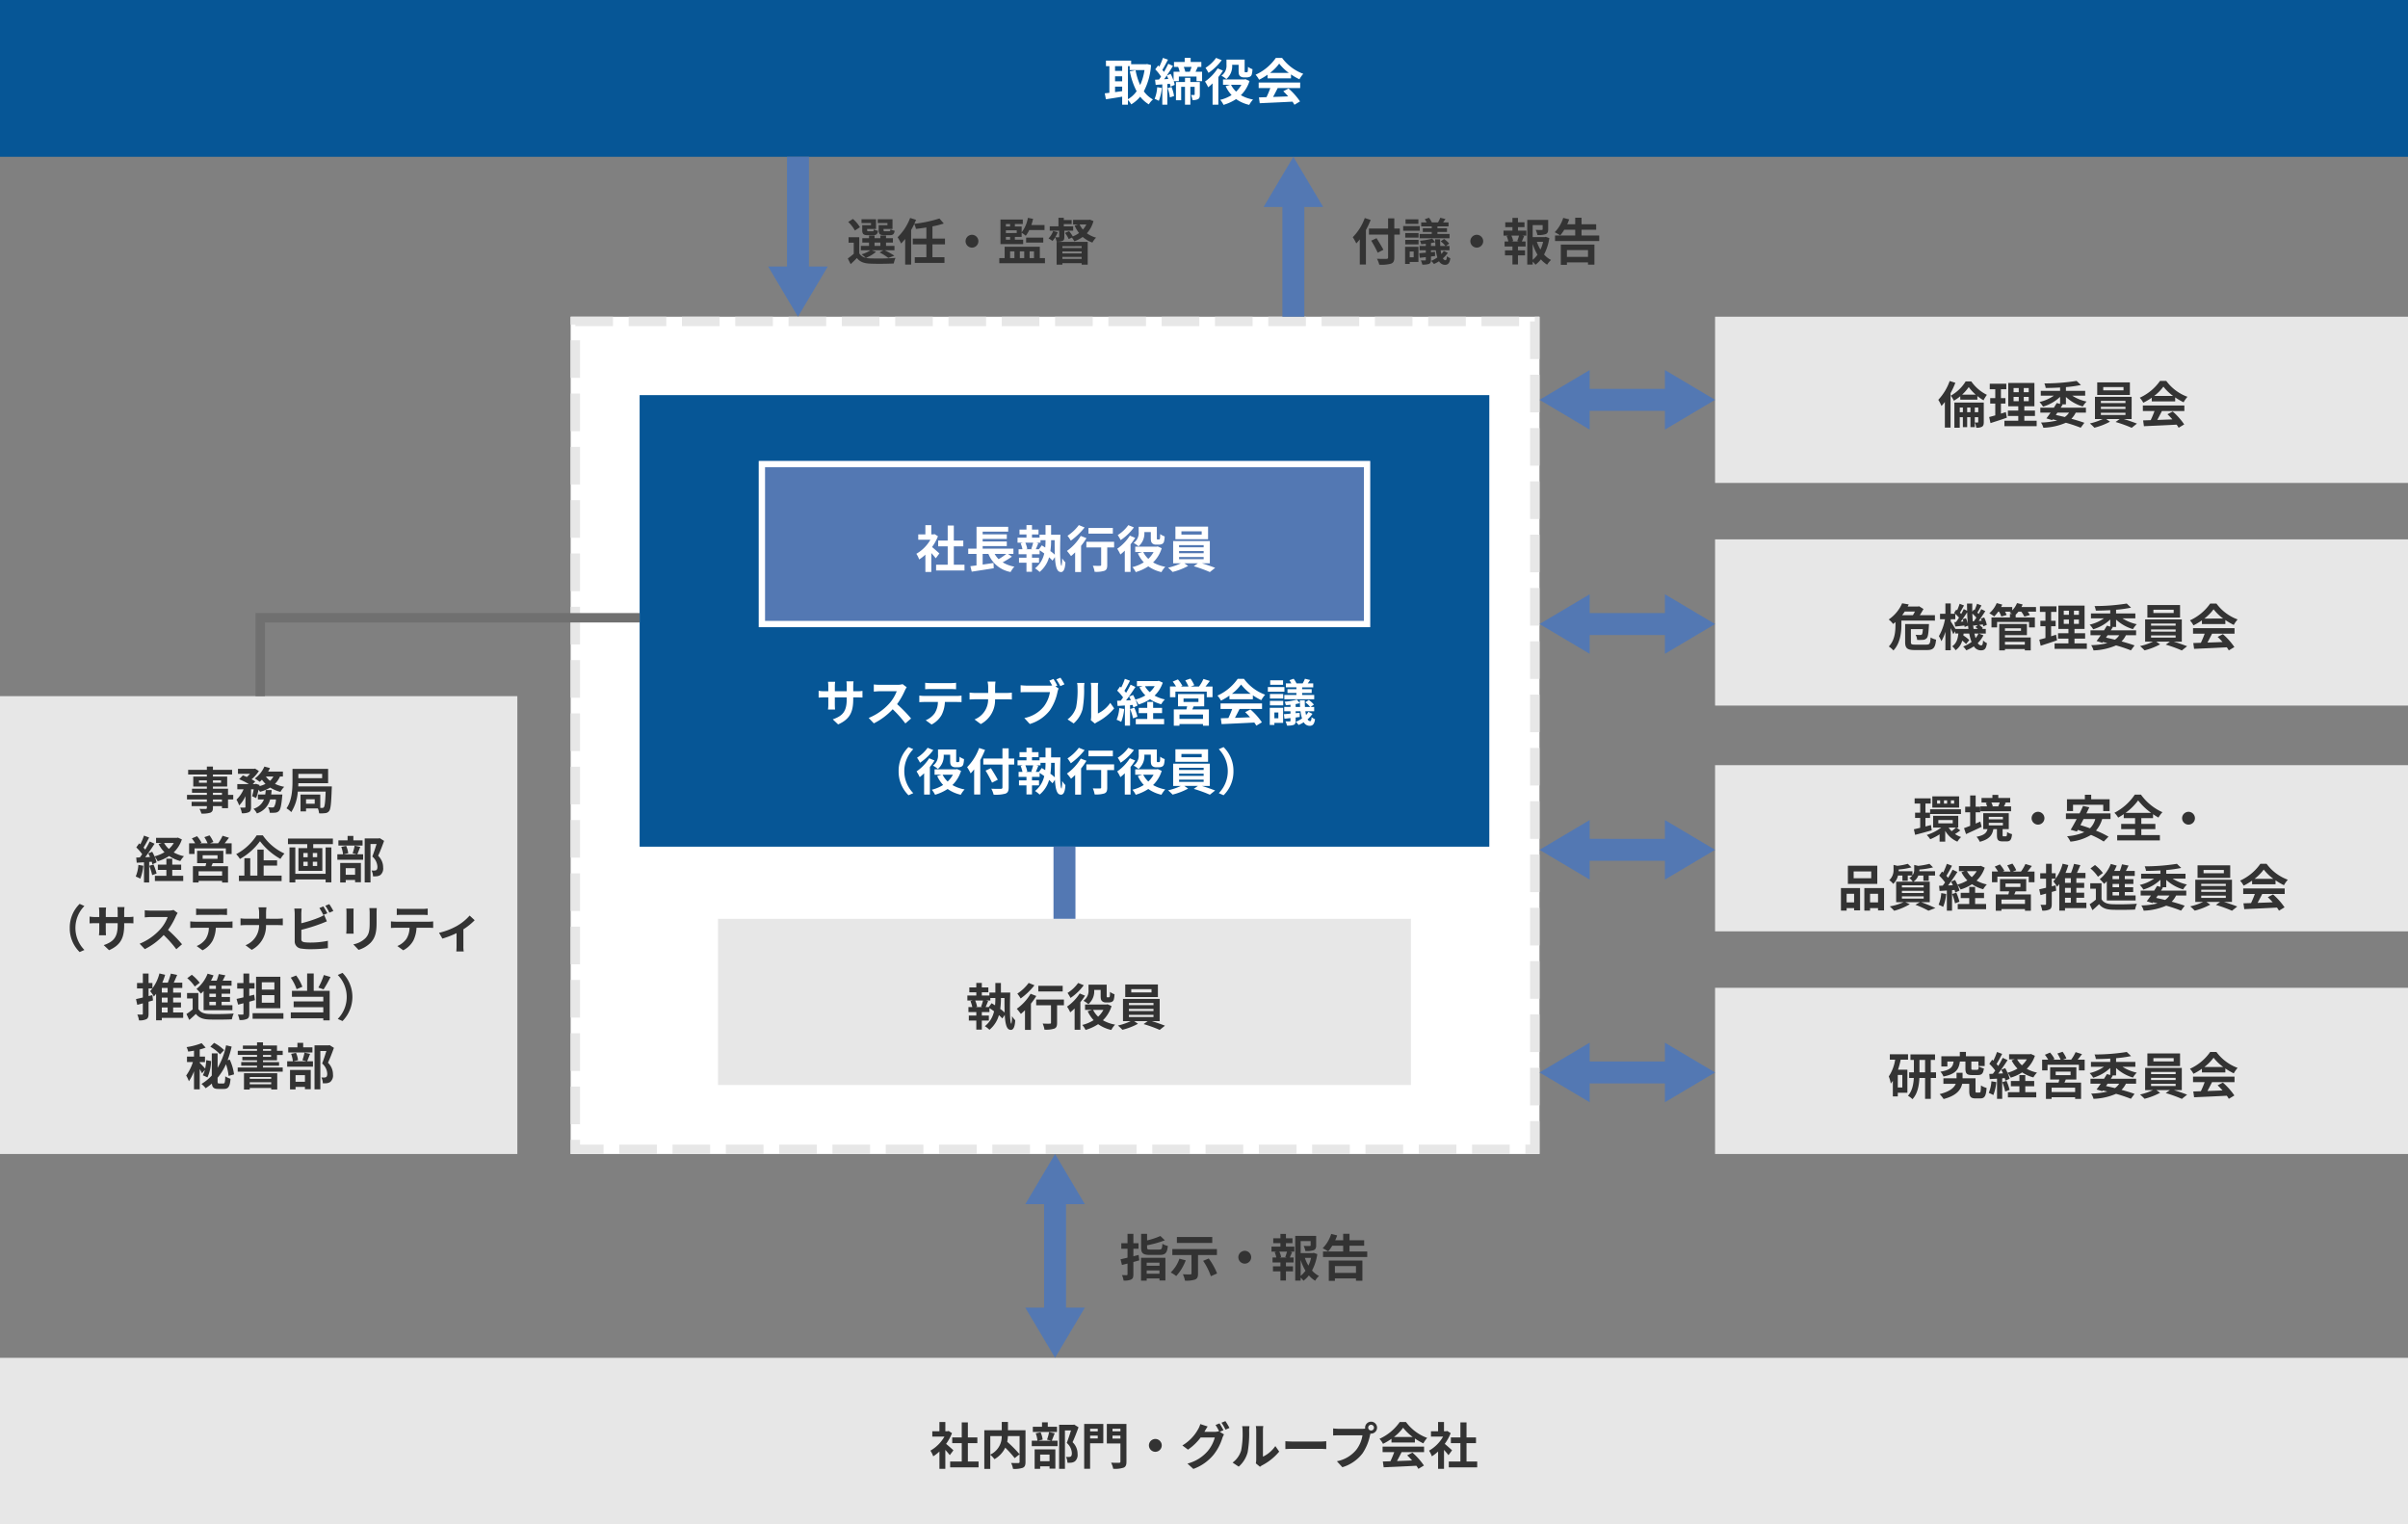 <svg xmlns="http://www.w3.org/2000/svg" width="768" height="486" viewBox="0 0 768 486">
  <rect x="0" y="0" width="768" height="486" fill="#808080" stroke="none"/>
  <g id="img_06" transform="translate(-66 -39)">
    <rect id="長方形_12" data-name="長方形 12" width="768" height="50" transform="translate(66 39)" fill="#065696"/>
    <g id="長方形_13" data-name="長方形 13" transform="translate(248 140)" fill="#fff" stroke="#e7e7e7" stroke-width="3" stroke-dasharray="12 5">
      <rect width="309" height="267" stroke="none"/>
      <rect x="1.5" y="1.5" width="306" height="264" fill="none"/>
    </g>
    <path id="パス_13" data-name="パス 13" d="M-24.256-10.9h.56v1.248h4.72A18.147,18.147,0,0,1-20.352-4.88a19.294,19.294,0,0,1-1.472-4.736l-1.824.368a22.67,22.67,0,0,0,2.16,6.336A8.675,8.675,0,0,1-24.256-.368Zm-4.112,6.528H-26.1v1.44c-.768.1-1.536.208-2.272.3Zm0-3.3H-26.1v1.6h-2.272ZM-26.1-10.9v1.52h-2.272V-10.9Zm7.968-.672-.32.048h-4.784v-1.136h-8.032v1.76h1.088v8.5c-.544.064-1.04.112-1.472.16l.368,1.9c1.472-.224,3.344-.512,5.184-.832v2.56h1.84v-1.5A7.61,7.61,0,0,1-23.2,1.28a10.961,10.961,0,0,0,2.848-2.448A10.094,10.094,0,0,0-17.6,1.28,6.906,6.906,0,0,1-16.288-.288a8.8,8.8,0,0,1-2.9-2.592,21.237,21.237,0,0,0,2.3-8.384Zm3.2,7.376A11.661,11.661,0,0,1-15.744-.48a8.493,8.493,0,0,1,1.328.64,14.011,14.011,0,0,0,.96-4.112Zm3.312.3A11.822,11.822,0,0,1-10.88-.944l1.328-.432a11.425,11.425,0,0,0-.816-2.88ZM-1.328-5.856H-4.352V-7.168H-6.064v1.312h-2.88V-.032H-7.28V-4.32h1.216V1.392h1.712V-4.32h1.376v2.432c0,.128-.048.176-.192.176a9.545,9.545,0,0,1-.976,0A5.825,5.825,0,0,1-3.68-.1,3.259,3.259,0,0,0-1.888-.4c.464-.272.56-.736.56-1.456Zm-2.64-4.8c-.16.5-.368,1.072-.56,1.536h-1.44a9.828,9.828,0,0,0-.48-1.536Zm-8.752,3.92c.288-.368.56-.768.848-1.184a9.968,9.968,0,0,1,.48,1.1ZM-2.688-9.12c.208-.448.448-.976.7-1.536H-.848V-12.24H-4.256v-1.312h-1.9v1.312H-9.568v1.584h1.392l-.064.016a9.35,9.35,0,0,1,.48,1.52H-9.7v2.88a14.769,14.769,0,0,0-.928-2.192l-1.248.512c.7-1.008,1.392-2.08,1.984-3.056l-1.5-.688c-.368.784-.848,1.712-1.376,2.608a8.239,8.239,0,0,0-.512-.656c.56-.9,1.216-2.16,1.792-3.264l-1.616-.56a19.792,19.792,0,0,1-1.152,2.784c-.128-.128-.256-.256-.384-.368l-.912,1.232A13.565,13.565,0,0,1-13.7-7.568c-.208.32-.432.64-.64.928-.464.016-.88.048-1.264.064l.192,1.648,2.112-.16v6.48h1.6V-5.216l.816-.064a8.931,8.931,0,0,1,.208.912l1.328-.576a9.085,9.085,0,0,0-.3-1.168h1.632V-7.584h5.632v1.472H-.608V-9.12ZM8.976-11.328H11.04v1.872c0,1.056.144,1.408.448,1.712a1.743,1.743,0,0,0,1.2.416h.96a2.338,2.338,0,0,0,.96-.192,1.172,1.172,0,0,0,.608-.688,6.95,6.95,0,0,0,.24-1.728,5.253,5.253,0,0,1-1.424-.752c-.016.592-.032,1.1-.064,1.328s-.1.32-.16.352a.534.534,0,0,1-.24.048h-.336a.313.313,0,0,1-.224-.064c-.048-.064-.048-.208-.048-.5v-3.472H7.168v1.648A3.892,3.892,0,0,1,5.552-7.856,8.228,8.228,0,0,1,7.12-6.784,5.368,5.368,0,0,0,8.976-11.3Zm-5.12-2.208A11.924,11.924,0,0,1,.48-10.368a12.682,12.682,0,0,1,.944,1.6,16.648,16.648,0,0,0,4.224-4.048Zm.5,3.344A14.82,14.82,0,0,1,.32-6,11.5,11.5,0,0,1,1.328-4.176,15.815,15.815,0,0,0,2.736-5.408V1.376h1.84v-8.8A18.889,18.889,0,0,0,6.048-9.488ZM11.92-4.96a8.523,8.523,0,0,1-1.68,2.176A7.635,7.635,0,0,1,8.624-4.96Zm1.312-1.792-.352.08H6.064V-4.96H8.32L6.9-4.528A10.812,10.812,0,0,0,8.8-1.68,12.116,12.116,0,0,1,5.184-.16a7.241,7.241,0,0,1,1.04,1.6A14.823,14.823,0,0,0,10.24-.4a11.552,11.552,0,0,0,4.192,1.84,7.841,7.841,0,0,1,1.216-1.7A11.877,11.877,0,0,1,11.76-1.648a10.565,10.565,0,0,0,2.752-4.528Zm7.824-2a14.541,14.541,0,0,0,2.928-2.96,15.572,15.572,0,0,0,3.072,2.96Zm-.784,1.744h7.472V-8.272A19.334,19.334,0,0,0,30.432-6.72a9.862,9.862,0,0,1,1.232-1.744A14.636,14.636,0,0,1,24.9-13.536H22.912a15.782,15.782,0,0,1-6.464,5.36,7.433,7.433,0,0,1,1.12,1.6,18.474,18.474,0,0,0,2.7-1.6ZM17.44-3.92h3.712a30.726,30.726,0,0,1-1.216,2.9l-2.416.08L17.776.912C20.5.784,24.448.624,28.208.416a8.482,8.482,0,0,1,.64.992L30.624.336A21.519,21.519,0,0,0,26.96-3.776l-1.68.88a19.07,19.07,0,0,1,1.568,1.632c-1.632.064-3.28.128-4.816.176.48-.9,1.008-1.888,1.472-2.832h7.168V-5.68H17.44Z" transform="translate(450 71)" fill="#fff"/>
    <rect id="長方形_14" data-name="長方形 14" width="271" height="144" transform="translate(270 165)" fill="#065696"/>
    <g id="長方形_15" data-name="長方形 15" transform="translate(308 186)" fill="#5378b3" stroke="#fff" stroke-width="2">
      <rect width="195" height="53" stroke="none"/>
      <rect x="1" y="1" width="193" height="51" fill="none"/>
    </g>
    <rect id="長方形_16" data-name="長方形 16" width="221" height="53" transform="translate(295 332)" fill="#e7e7e7"/>
    <rect id="長方形_30" data-name="長方形 30" width="768" height="53" transform="translate(66 472)" fill="#e7e7e7"/>
    <rect id="長方形_21" data-name="長方形 21" width="165" height="146" transform="translate(66 261)" fill="#e7e7e7"/>
    <path id="パス_12" data-name="パス 12" d="M-40.4-4.512c-.336-.32-1.568-1.424-2.336-2.048a15.53,15.53,0,0,0,1.888-3.424l-1.072-.688-.336.08h-.72v-2.944h-1.888v2.944h-2.272V-8.88h3.872a12.035,12.035,0,0,1-4.48,4.48,7.626,7.626,0,0,1,.9,1.808,13.24,13.24,0,0,0,1.984-1.536v5.52h1.888V-4.64c.544.592,1.088,1.232,1.424,1.68Zm4.608,3.584V-6.784h3.024v-1.84h-3.024v-4.784h-1.952v4.784h-3.04v1.84h3.04V-.928h-3.7V.928h9.056V-.928Zm16.736-3.424A22.536,22.536,0,0,1-21.5-2.688a7.613,7.613,0,0,1-1.264-1.664Zm.56,0h1.712v-1.68h-9.808v-.832h7.7V-8.336h-7.7v-.8h7.7v-1.472h-7.7v-.848h8.144v-1.552h-10.1v6.976H-31.2v1.68h2.64V-.688c-.72.08-1.376.176-1.952.24L-30.08,1.3C-28.144,1.008-25.5.608-23.056.208l-.08-1.68c-1.152.176-2.336.352-3.456.512V-4.352h1.84a9.4,9.4,0,0,0,7.072,5.76A8.453,8.453,0,0,1-16.48-.3,10.582,10.582,0,0,1-20.208-1.68a26.94,26.94,0,0,0,2.944-1.808ZM-4.768-8.736h1.136c0,1.616,0,3.2.048,4.624A12.383,12.383,0,0,0-4.992-5.264,22.7,22.7,0,0,0-4.768-8.64ZM-8.64-5.856H-9.648c.256-.544.528-1.232.8-1.92l-.656-.16h1.36v-.8h1.6v.08A22.4,22.4,0,0,1-6.64-6.4c-.384-.256-.752-.48-1.1-.688Zm-1.84-2.08A17.694,17.694,0,0,1-11.1-5.968l.416.112H-12.8l.432-.128a8.927,8.927,0,0,0-.608-1.952Zm5.712-2.544v-3.056H-6.544v3.056h-1.9v.944h-2.416V-10.56h2.08v-1.568h-2.08v-1.424h-1.76v1.424h-2.224v1.568h2.224v1.024h-2.848v1.6h1.664l-.672.192A11.047,11.047,0,0,1-13.9-5.856h-1.232v1.6h2.512v1.1h-2.384v1.6h2.384v2.9h1.76v-2.9h2.24v-1.6h-2.24v-1.1h2.432V-5.52c.48.3.976.656,1.472,1.008A8.237,8.237,0,0,1-9.888.24,8.106,8.106,0,0,1-8.432,1.392,9.343,9.343,0,0,0-5.408-3.28,9.919,9.919,0,0,1-4.32-2.208l.768-1.136C-3.408-.88-3.04.944-2.144,1.3-1.12,1.728-.336,1.1-.208-1.648a7.528,7.528,0,0,1-1.04-1.328A11.122,11.122,0,0,1-1.424-.528c-.544-.192-.512-5.6-.368-9.952Zm19.7-2.16H7.152v1.808h7.776ZM4.08-13.552A14.234,14.234,0,0,1,.464-10.144,11.062,11.062,0,0,1,1.52-8.592,21.48,21.48,0,0,0,5.92-12.8ZM4.688-10.1a15.589,15.589,0,0,1-4.4,4.784,18.747,18.747,0,0,1,1.3,1.648c.432-.352.864-.752,1.312-1.184V1.408H4.8V-6.944A21.221,21.221,0,0,0,6.512-9.392ZM15.328-8.24H6.48v1.808H11.2V-.864c0,.24-.112.3-.4.3-.288.016-1.344.016-2.256-.032A7.881,7.881,0,0,1,9.12,1.344a8.833,8.833,0,0,0,3.12-.32c.7-.288.9-.816.9-1.84V-6.432h2.192Zm9.648-3.088H27.04v1.872c0,1.056.144,1.408.448,1.712a1.743,1.743,0,0,0,1.2.416h.96a2.338,2.338,0,0,0,.96-.192,1.172,1.172,0,0,0,.608-.688,6.95,6.95,0,0,0,.24-1.728,5.253,5.253,0,0,1-1.424-.752c-.016.592-.032,1.1-.064,1.328s-.1.32-.16.352a.534.534,0,0,1-.24.048h-.336a.313.313,0,0,1-.224-.064c-.048-.064-.048-.208-.048-.5v-3.472H23.168v1.648a3.892,3.892,0,0,1-1.616,3.488A8.228,8.228,0,0,1,23.12-6.784,5.368,5.368,0,0,0,24.976-11.3Zm-5.12-2.208a11.924,11.924,0,0,1-3.376,3.168,12.682,12.682,0,0,1,.944,1.6,16.648,16.648,0,0,0,4.224-4.048Zm.5,3.344A14.82,14.82,0,0,1,16.32-6a11.5,11.5,0,0,1,1.008,1.824,15.815,15.815,0,0,0,1.408-1.232V1.376h1.84v-8.8a18.889,18.889,0,0,0,1.472-2.064ZM27.92-4.96a8.523,8.523,0,0,1-1.68,2.176A7.635,7.635,0,0,1,24.624-4.96Zm1.312-1.792-.352.08H22.064V-4.96H24.32L22.9-4.528A10.813,10.813,0,0,0,24.8-1.68,12.116,12.116,0,0,1,21.184-.16a7.241,7.241,0,0,1,1.04,1.6A14.823,14.823,0,0,0,26.24-.4a11.552,11.552,0,0,0,4.192,1.84,7.841,7.841,0,0,1,1.216-1.7A11.877,11.877,0,0,1,27.76-1.648a10.565,10.565,0,0,0,2.752-4.528Zm14.032-3.776H36.8v-1.04h6.464ZM45.3-13.056H34.88v4H45.3Zm-9.248,9.68h7.84v.7h-7.84Zm0-1.9h7.84v.688h-7.84Zm0-1.888h7.84v.688h-7.84Zm9.808,5.792V-8.464H34.16v7.088h2.48a19.544,19.544,0,0,1-4.1,1.408,16.735,16.735,0,0,1,1.44,1.36,21.319,21.319,0,0,0,4.96-1.92l-1.216-.848h4.336l-1.328.944a42.587,42.587,0,0,1,5.136,1.856L47.552.08c-1.1-.432-2.736-1.008-4.224-1.456Z" transform="translate(406 220)" fill="#fff"/>
    <path id="パス_11" data-name="パス 11" d="M-20.768-8.736h1.136c0,1.616,0,3.2.048,4.624a12.383,12.383,0,0,0-1.408-1.152,22.7,22.7,0,0,0,.224-3.376Zm-3.872,2.88h-1.008c.256-.544.528-1.232.8-1.92l-.656-.16h1.36v-.8h1.6v.08a22.4,22.4,0,0,1-.1,2.256c-.384-.256-.752-.48-1.1-.688Zm-1.84-2.08A17.694,17.694,0,0,1-27.1-5.968l.416.112H-28.8l.432-.128a8.927,8.927,0,0,0-.608-1.952Zm5.712-2.544v-3.056h-1.776v3.056h-1.9v.944h-2.416V-10.56h2.08v-1.568h-2.08v-1.424h-1.76v1.424h-2.224v1.568h2.224v1.024h-2.848v1.6h1.664l-.672.192A11.047,11.047,0,0,1-29.9-5.856h-1.232v1.6h2.512v1.1h-2.384v1.6h2.384v2.9h1.76v-2.9h2.24v-1.6h-2.24v-1.1h2.432V-5.52c.48.3.976.656,1.472,1.008A8.237,8.237,0,0,1-25.888.24a8.106,8.106,0,0,1,1.456,1.152A9.343,9.343,0,0,0-21.408-3.28,9.919,9.919,0,0,1-20.32-2.208l.768-1.136c.144,2.464.512,4.288,1.408,4.64,1.024.432,1.808-.192,1.936-2.944a7.528,7.528,0,0,1-1.04-1.328,11.122,11.122,0,0,1-.176,2.448c-.544-.192-.512-5.6-.368-9.952Zm19.7-2.16H-8.848v1.808h7.776Zm-10.848-.912a14.234,14.234,0,0,1-3.616,3.408A11.062,11.062,0,0,1-14.48-8.592a21.48,21.48,0,0,0,4.4-4.208Zm.608,3.456a15.589,15.589,0,0,1-4.4,4.784,18.747,18.747,0,0,1,1.3,1.648c.432-.352.864-.752,1.312-1.184V1.408h1.9V-6.944A21.221,21.221,0,0,0-9.488-9.392ZM-.672-8.24H-9.52v1.808H-4.8V-.864c0,.24-.112.3-.4.3-.288.016-1.344.016-2.256-.032A7.881,7.881,0,0,1-6.88,1.344a8.833,8.833,0,0,0,3.12-.32c.7-.288.9-.816.9-1.84V-6.432H-.672Zm9.648-3.088H11.04v1.872c0,1.056.144,1.408.448,1.712a1.743,1.743,0,0,0,1.2.416h.96a2.338,2.338,0,0,0,.96-.192,1.172,1.172,0,0,0,.608-.688,6.95,6.95,0,0,0,.24-1.728,5.253,5.253,0,0,1-1.424-.752c-.016.592-.032,1.1-.064,1.328s-.1.32-.16.352a.534.534,0,0,1-.24.048h-.336a.313.313,0,0,1-.224-.064c-.048-.064-.048-.208-.048-.5v-3.472H7.168v1.648A3.892,3.892,0,0,1,5.552-7.856,8.228,8.228,0,0,1,7.12-6.784,5.368,5.368,0,0,0,8.976-11.3Zm-5.12-2.208A11.924,11.924,0,0,1,.48-10.368a12.682,12.682,0,0,1,.944,1.6,16.648,16.648,0,0,0,4.224-4.048Zm.5,3.344A14.82,14.82,0,0,1,.32-6,11.5,11.5,0,0,1,1.328-4.176,15.815,15.815,0,0,0,2.736-5.408V1.376h1.84v-8.8A18.889,18.889,0,0,0,6.048-9.488ZM11.92-4.96a8.523,8.523,0,0,1-1.68,2.176A7.635,7.635,0,0,1,8.624-4.96Zm1.312-1.792-.352.08H6.064V-4.96H8.32L6.9-4.528A10.812,10.812,0,0,0,8.8-1.68,12.116,12.116,0,0,1,5.184-.16a7.241,7.241,0,0,1,1.04,1.6A14.823,14.823,0,0,0,10.24-.4a11.552,11.552,0,0,0,4.192,1.84,7.841,7.841,0,0,1,1.216-1.7A11.877,11.877,0,0,1,11.76-1.648a10.565,10.565,0,0,0,2.752-4.528Zm14.032-3.776H20.8v-1.04h6.464ZM29.3-13.056H18.88v4H29.3Zm-9.248,9.68h7.84v.7h-7.84Zm0-1.9h7.84v.688h-7.84Zm0-1.888h7.84v.688h-7.84Zm9.808,5.792V-8.464H18.16v7.088h2.48a19.544,19.544,0,0,1-4.1,1.408,16.736,16.736,0,0,1,1.44,1.36,21.319,21.319,0,0,0,4.96-1.92l-1.216-.848h4.336l-1.328.944a42.587,42.587,0,0,1,5.136,1.856L31.552.08c-1.1-.432-2.736-1.008-4.224-1.456Z" transform="translate(406 366)" fill="#333"/>
    <path id="パス_10" data-name="パス 10" d="M-79.92-4.512c-.336-.32-1.568-1.424-2.336-2.048a15.53,15.53,0,0,0,1.888-3.424l-1.072-.688-.336.08h-.72v-2.944h-1.888v2.944h-2.272V-8.88h3.872a12.035,12.035,0,0,1-4.48,4.48,7.626,7.626,0,0,1,.9,1.808,13.24,13.24,0,0,0,1.984-1.536v5.52H-82.5V-4.64c.544.592,1.088,1.232,1.424,1.68Zm4.608,3.584V-6.784h3.024v-1.84h-3.024v-4.784h-1.952v4.784H-80.3v1.84h3.04V-.928h-3.7V.928H-71.9V-.928ZM-68.16-9.04h3.648a6.339,6.339,0,0,1-3.648,5.9ZM-56.928-10.9h-5.6v-2.656H-64.5V-10.9h-5.568V1.424h1.9V-3.088A7.743,7.743,0,0,1-66.832-1.68a8.3,8.3,0,0,0,3.44-3.68,33.462,33.462,0,0,1,3.008,3.344l1.568-1.232a39.977,39.977,0,0,0-3.952-3.984,12.126,12.126,0,0,0,.224-1.808h3.728V-.832c0,.288-.1.368-.4.384-.3,0-1.376.016-2.32-.032a6.24,6.24,0,0,1,.624,1.888,8.259,8.259,0,0,0,3.1-.336c.672-.3.88-.832.88-1.856Zm10.048-1.12h-2.944V-13.44h-1.84v1.424h-2.928v1.648h7.712Zm-2.384,8.864V-1.04h-2.992V-3.152Zm-4.752,4.56h1.76v-.8h2.992v.736h1.856V-4.8h-6.608Zm4.608-11.728A16.754,16.754,0,0,1-50.064-7.9l1.36.336H-52.96l1.5-.352a8.056,8.056,0,0,0-.656-2.336l-1.552.32a10.092,10.092,0,0,1,.56,2.368h-1.824V-5.84H-46.7V-7.568H-48.56c.272-.608.592-1.488.944-2.368Zm8-2.4-.288.08h-4.512V1.392h1.856v-12.24h1.936c-.384,1.216-.9,2.848-1.36,3.984A4.6,4.6,0,0,1-42.144-3.6c0,.544-.1.912-.384,1.088a1.616,1.616,0,0,1-.592.128,6.047,6.047,0,0,1-.9-.032,4.362,4.362,0,0,1,.464,1.872,8.277,8.277,0,0,0,1.28-.032,2.691,2.691,0,0,0,1.088-.4A2.713,2.713,0,0,0-40.32-3.36,5.108,5.108,0,0,0-41.92-7.1c.64-1.36,1.344-3.2,1.9-4.752Zm7.52,1.344v.832H-36.32v-.832Zm-2.432,3.1v-.912h2.432v.912Zm4.208-4.64h-6.1v14.3h1.888V-6.752h4.208Zm2.928,4.672v-.944h2.528v.944Zm2.528-3.136v.832h-2.528v-.832Zm1.92-1.536h-6.256V-6.7h4.336v5.76c0,.3-.112.416-.448.416s-1.52.016-2.528-.048a6.9,6.9,0,0,1,.672,1.952,8.705,8.705,0,0,0,3.3-.352c.7-.288.928-.848.928-1.936Zm7.168,6.832A2.062,2.062,0,0,0-15.52-4.032,2.062,2.062,0,0,0-13.472-6.08,2.062,2.062,0,0,0-15.52-8.128,2.062,2.062,0,0,0-17.568-6.08ZM6.208-10.912A23.427,23.427,0,0,0,4.944-13.1l-1.264.512a18.554,18.554,0,0,1,1.168,2.064l-.112-.064a5.04,5.04,0,0,1-1.392.192H.128l.048-.08c.192-.352.608-1.072.992-1.632l-2.352-.768A7,7,0,0,1-1.9-11.2,13.69,13.69,0,0,1-6.9-6.064L-5.1-4.72A17.566,17.566,0,0,0-1.072-8.592H3.44A11.319,11.319,0,0,1,1.168-4.24,12.8,12.8,0,0,1-5.28-.272l1.888,1.7A14.9,14.9,0,0,0,3.056-3.1a16.148,16.148,0,0,0,2.8-5.344,6.78,6.78,0,0,1,.528-1.136l-1.36-.832Zm-.64-2.4A15.228,15.228,0,0,1,6.848-11.1l1.28-.544a22.845,22.845,0,0,0-1.3-2.176ZM11.072.7A9.268,9.268,0,0,0,13.92-3.888a35.3,35.3,0,0,0,.48-6.88,10.2,10.2,0,0,1,.112-1.44H12.16a5.84,5.84,0,0,1,.144,1.456,27.571,27.571,0,0,1-.464,6.336A7.548,7.548,0,0,1,9.12-.592Zm6.784.048a4.079,4.079,0,0,1,.7-.48A17.617,17.617,0,0,0,23.984-4.1l-1.232-1.76A10.132,10.132,0,0,1,18.8-2.48v-8.368a8.125,8.125,0,0,1,.112-1.392H16.528a7.093,7.093,0,0,1,.128,1.376v9.328a6.088,6.088,0,0,1-.128,1.184Zm8.1-5.648c.592-.048,1.664-.08,2.576-.08H37.12c.672,0,1.488.064,1.872.08V-7.408c-.416.032-1.136.1-1.872.1H28.528c-.832,0-2-.048-2.576-.1ZM53.3-10.816a.925.925,0,0,1-.928-.912.929.929,0,0,1,.928-.928.925.925,0,0,1,.912.928A.922.922,0,0,1,53.3-10.816ZM43.088-11.36a17.815,17.815,0,0,1-1.9-.128v2.256c.416-.032,1.168-.064,1.9-.064h7.456a10.274,10.274,0,0,1-1.888,4.512,10.515,10.515,0,0,1-6.272,3.76L44.128.88A12.662,12.662,0,0,0,50.56-3.536a16.152,16.152,0,0,0,2.4-5.824l.128-.48a.912.912,0,0,0,.208.016,1.919,1.919,0,0,0,1.9-1.9,1.922,1.922,0,0,0-1.9-1.92,1.926,1.926,0,0,0-1.92,1.92,1.772,1.772,0,0,0,.032.3,7.083,7.083,0,0,1-.912.064ZM60.576-8.752a14.541,14.541,0,0,0,2.928-2.96,15.571,15.571,0,0,0,3.072,2.96Zm-.784,1.744h7.472V-8.272A19.334,19.334,0,0,0,69.952-6.72a9.862,9.862,0,0,1,1.232-1.744,14.636,14.636,0,0,1-6.768-5.072H62.432a15.782,15.782,0,0,1-6.464,5.36,7.433,7.433,0,0,1,1.12,1.6,18.474,18.474,0,0,0,2.7-1.6ZM56.96-3.92h3.712a30.726,30.726,0,0,1-1.216,2.9l-2.416.08L57.3.912c2.72-.128,6.672-.288,10.432-.5a8.481,8.481,0,0,1,.64.992L70.144.336A21.518,21.518,0,0,0,66.48-3.776L64.8-2.9a19.071,19.071,0,0,1,1.568,1.632c-1.632.064-3.28.128-4.816.176.48-.9,1.008-1.888,1.472-2.832h7.168V-5.68H56.96Zm22.16-.592c-.336-.32-1.568-1.424-2.336-2.048a15.53,15.53,0,0,0,1.888-3.424L77.6-10.672l-.336.08h-.72v-2.944H74.656v2.944H72.384V-8.88h3.872a12.035,12.035,0,0,1-4.48,4.48,7.626,7.626,0,0,1,.9,1.808,13.24,13.24,0,0,0,1.984-1.536v5.52h1.888V-4.64c.544.592,1.088,1.232,1.424,1.68ZM83.728-.928V-6.784h3.024v-1.84H83.728v-4.784H81.776v4.784h-3.04v1.84h3.04V-.928h-3.7V.928h9.056V-.928Z" transform="translate(450 506)" fill="#333"/>
    <path id="パス_9" data-name="パス 9" d="M-12.208-2.3h-2.88v-.752h2.88Zm-2.88-2.9h2.88v.688h-2.88Zm-4.448-3.184v-.768h2.512v.768Zm7.04-.768v.768h-2.592v-.768Zm3.888,4.64h-1.664V-6.48h-4.816v-.7h4.544v-3.168h-4.544v-.656h6.112v-1.5h-6.112v-1.04h-1.936v1.04h-5.968v1.5h5.968v.656H-21.36v3.168h4.336v.7H-21.76V-5.2h4.736v.688H-23.36v1.456h6.336V-2.3h-4.864V-.928h4.864v.5c0,.288-.1.384-.4.4-.256,0-1.2,0-1.968-.032a5.866,5.866,0,0,1,.624,1.5,8.426,8.426,0,0,0,2.832-.272c.624-.272.848-.656.848-1.6v-.5h2.88v.656h1.936V-3.056h1.664Zm12.1-.128c.064-.464.112-.944.16-1.424h-1.9a13.356,13.356,0,0,1-.16,1.424H-.752v1.584H1.184A5.129,5.129,0,0,1-2.16-.08a5.382,5.382,0,0,1,1.1,1.472A6.392,6.392,0,0,0,3.152-3.056H5.008A4.871,4.871,0,0,1,4.4-.672.652.652,0,0,1,3.888-.5a13.55,13.55,0,0,1-1.376-.08,4.13,4.13,0,0,1,.512,1.76,12.225,12.225,0,0,0,1.792-.032A1.759,1.759,0,0,0,5.984.592C6.448.08,6.736-1.152,6.992-3.92c.032-.224.064-.72.064-.72Zm.7-5.728a4.862,4.862,0,0,1-1.056,1.36,6.274,6.274,0,0,1-1.328-1.36Zm3.04,0v-1.584H2.512a10.727,10.727,0,0,0,.592-1.12l-1.776-.48A9.538,9.538,0,0,1-1.728-9.744,13.972,13.972,0,0,1-.176-8.672a9.526,9.526,0,0,0,.72-.688A9.046,9.046,0,0,0,1.68-8.032,9.694,9.694,0,0,1-.272-7.3l.064-.368L-1.36-8.048l-.256.08h-.768l.784-.816a8.955,8.955,0,0,0-1.168-.7,11.943,11.943,0,0,0,2.336-2.64L-1.648-12.9l-.288.064H-7.1v1.6h3.84a9.991,9.991,0,0,1-1.008,1.008c-.432-.192-.88-.368-1.264-.512l-1.2,1.216A23.21,23.21,0,0,1-3.648-7.968H-7.312V-6.3h2a10.053,10.053,0,0,1-2.272,3.3,10.662,10.662,0,0,1,.864,1.84,9.694,9.694,0,0,0,2-2.96V-.7c0,.192-.064.224-.256.24-.208,0-.848,0-1.44-.016a6.339,6.339,0,0,1,.544,1.808A4.719,4.719,0,0,0-3.616.992c.56-.288.688-.8.688-1.664V-6.3h.848A20.855,20.855,0,0,1-2.592-4.1l1.28.592A18.677,18.677,0,0,0-.528-6.176,6.056,6.056,0,0,1-.08-5.5,12.807,12.807,0,0,0,3.184-6.848,11.525,11.525,0,0,0,6.448-5.472a7.307,7.307,0,0,1,1.2-1.616A12.45,12.45,0,0,1,4.7-8.032a7.86,7.86,0,0,0,1.6-2.336ZM17.376-1.7H14.608V-3.12h2.768Zm2.368-9.52V-9.84H12.16v-1.376Zm-7.632,4c.032-.352.032-.7.048-1.024h9.488v-4.576H10.288v3.9c0,2.544-.16,6.192-1.92,8.688A6.976,6.976,0,0,1,9.9.976a14.1,14.1,0,0,0,2.08-6.544h8.88c-.112,3.36-.288,4.656-.56,4.976a.552.552,0,0,1-.528.224h-.624V-4.624h-6.3V.752h1.76V-.192h3.776a5.13,5.13,0,0,1,.384,1.552,10.734,10.734,0,0,0,2-.064A1.652,1.652,0,0,0,21.984.608c.48-.608.656-2.416.816-7.056.016-.224.032-.768.032-.768ZM-38.864,17.808a11.633,11.633,0,0,1-.848,3.712,9.4,9.4,0,0,1,1.456.688,14.793,14.793,0,0,0,.96-4.128Zm3.472.288a18.932,18.932,0,0,1,.928,2.976l1.408-.512a17.64,17.64,0,0,0-.992-2.88Zm7.328,1.312h2.848v-1.68h-2.848v-1.9h-1.872v1.9h-2.72v1.68h2.72V21.28H-33.6v1.664h9.04V21.28h-3.5Zm.5-8.592a8.091,8.091,0,0,1-1.568,1.9,7.247,7.247,0,0,1-1.536-1.9Zm1.3-1.712-.336.08h-6.624v1.632h1.824l-1.024.336a10.372,10.372,0,0,0,1.888,2.608,12.266,12.266,0,0,1-3.184,1.328,15.776,15.776,0,0,0-.736-1.472l-1.264.528c.192.352.384.752.56,1.152l-1.536.064c1.008-1.3,2.112-2.912,2.992-4.3l-1.552-.72a29.016,29.016,0,0,1-1.424,2.592c-.16-.192-.336-.416-.544-.64.576-.9,1.216-2.128,1.792-3.216l-1.648-.608a20.283,20.283,0,0,1-1.168,2.784c-.128-.112-.256-.224-.368-.32l-.912,1.3A15.7,15.7,0,0,1-37.648,14.4c-.256.368-.512.72-.752,1.024l-1.152.048.16,1.648,2.32-.144v6.432h1.648V16.864l.816-.064a7.67,7.67,0,0,1,.208.816l1.344-.608a9.552,9.552,0,0,0-.656-1.888A7.459,7.459,0,0,1-32.7,16.656a14.347,14.347,0,0,0,3.648-1.68,11.721,11.721,0,0,0,3.568,1.6A7.642,7.642,0,0,1-24.32,15.04a11.418,11.418,0,0,1-3.28-1.216A10.156,10.156,0,0,0-24.992,9.68ZM-12.16,21.248h-7.5V19.856h7.5Zm-6.208-6.512h4.752v1.12h-4.752Zm6.592,2.512v-3.92h-8.352v3.92h2.912c-.064.32-.16.656-.24.976h-4.016v5.2h1.808V22.9h7.5v.528h1.888v-5.2h-5.3c.144-.3.288-.624.416-.976Zm.416-6.32c.448-.528.928-1.168,1.392-1.776l-2.048-.64a12.422,12.422,0,0,1-1.424,2.416h-2.624l1.12-.416A10.765,10.765,0,0,0-16.16,8.4l-1.664.56a13.062,13.062,0,0,1,1.04,1.968h-2.464l.512-.224A10.33,10.33,0,0,0-20.16,8.656l-1.648.7a14.158,14.158,0,0,1,1.056,1.568h-1.936v3.408h1.728V12.544h10v1.792h1.84V10.928ZM-1.136,8.384a17.642,17.642,0,0,1-6.544,6,8.017,8.017,0,0,1,1.2,1.536,19.823,19.823,0,0,0,6.4-5.664A21.417,21.417,0,0,0,6.448,15.9a10.376,10.376,0,0,1,1.28-1.712A17.011,17.011,0,0,1,.816,8.384Zm2.224,9.648H5.376v-1.68H1.088V12.928h-2v8.3H-3.184V15.68H-5.056v5.552H-6.8V22.96H6.816V21.232H1.088Zm19.76,2.624H11.184V12.24H9.328V23.392h1.856v-.944h9.664v.928h1.84V12.24h-1.84Zm-2.688-5.3H16.768V14.016H18.16Zm0,2.8H16.768V16.8H18.16ZM13.744,16.8h1.392v1.36H13.744Zm0-2.784h1.392V15.36H13.744Zm-4.9-4.608v1.776h6.144v1.28h-2.8v7.248h7.616V12.464H16.9v-1.28h6.272V9.408Zm23.792.576H29.7V8.56h-1.84V9.984H24.928v1.648H32.64Zm-2.384,8.864V20.96H27.264V18.848ZM25.5,23.408h1.76v-.8h2.992v.736h1.856V17.2H25.5ZM30.112,11.68a16.754,16.754,0,0,1-.656,2.416l1.36.336H26.56l1.5-.352a8.056,8.056,0,0,0-.656-2.336l-1.552.32a10.092,10.092,0,0,1,.56,2.368H24.592V16.16h8.224V14.432H30.96c.272-.608.592-1.488.944-2.368Zm8-2.4-.288.08H33.312V23.392h1.856V11.152H37.1c-.384,1.216-.9,2.848-1.36,3.984A4.6,4.6,0,0,1,37.376,18.4c0,.544-.1.912-.384,1.088a1.616,1.616,0,0,1-.592.128,6.047,6.047,0,0,1-.9-.032,4.362,4.362,0,0,1,.464,1.872,8.277,8.277,0,0,0,1.28-.032,2.691,2.691,0,0,0,1.088-.4A2.713,2.713,0,0,0,39.2,18.64,5.108,5.108,0,0,0,37.6,14.9c.64-1.36,1.344-3.2,1.9-4.752ZM-57.6,45.6l1.52-.672a9.94,9.94,0,0,1-2.864-7.008,9.94,9.94,0,0,1,2.864-7.008l-1.52-.672a10.544,10.544,0,0,0-3.152,7.68A10.544,10.544,0,0,0-57.6,45.6Zm14.208-11.168v-1.68a13.759,13.759,0,0,1,.1-1.488h-2.272a10.559,10.559,0,0,1,.1,1.488v1.68h-3.792V32.864a9.857,9.857,0,0,1,.1-1.456H-51.44a13,13,0,0,1,.1,1.44v1.584H-52.7a10.579,10.579,0,0,1-1.728-.144v2.176c.352-.032.928-.064,1.728-.064h1.36v2.176a12.94,12.94,0,0,1-.1,1.68h2.24c-.016-.32-.064-.976-.064-1.68V36.4h3.792v.608c0,3.92-1.36,5.312-4.448,6.384l1.712,1.616c3.856-1.7,4.816-4.112,4.816-8.08V36.4h1.184c.848,0,1.408.016,1.76.048V34.32a9.481,9.481,0,0,1-1.76.112Zm15.744-2.256a5.777,5.777,0,0,1-1.664.208h-5.632a17.876,17.876,0,0,1-1.888-.112v2.272c.336-.016,1.216-.112,1.888-.112h5.424a12.4,12.4,0,0,1-2.384,3.92,18.127,18.127,0,0,1-6.56,4.592l1.648,1.728a21.076,21.076,0,0,0,6.016-4.5A36.486,36.486,0,0,1-26.768,44.7l1.824-1.584a44.979,44.979,0,0,0-4.464-4.576,23.524,23.524,0,0,0,2.512-4.4,7.56,7.56,0,0,1,.56-.992Zm15.328,1.552c.56,0,1.168.032,1.728.064V31.728a12.535,12.535,0,0,1-1.728.112h-6.432a11.921,11.921,0,0,1-1.7-.112v2.064c.48-.032,1.152-.064,1.712-.064Zm-8.464,2.192c-.5,0-1.056-.048-1.536-.1v2.1c.448-.032,1.072-.064,1.536-.064h4.4a6.876,6.876,0,0,1-.992,3.536,6.646,6.646,0,0,1-2.9,2.288l1.872,1.36a7.677,7.677,0,0,0,3.216-3.072,10.15,10.15,0,0,0,1.024-4.112H-10.3c.448,0,1.056.016,1.456.048v-2.08a12.311,12.311,0,0,1-1.456.1Zm22.64-.944V33.232a12.48,12.48,0,0,1,.128-1.888H-.56a7.994,7.994,0,0,1,.208,1.872v1.76h-4.16c-.64,0-1.3-.064-1.776-.112v2.208c.5-.032,1.136-.08,1.84-.08h4.08A6.832,6.832,0,0,1-4.7,43.424L-2.72,44.9a8.594,8.594,0,0,0,4.56-7.9h3.6c.64,0,1.424.048,1.76.064V34.88c-.336.032-1.008.1-1.744.1Zm19.552-1.744c-.3-.592-.88-1.6-1.28-2.192l-1.264.528a17.725,17.725,0,0,1,1.248,2.208Zm-8.3,5.28a55.227,55.227,0,0,0,6.272-1.952c.528-.192,1.248-.5,1.872-.752l-.864-2.032a10.347,10.347,0,0,1-1.744.864A40.351,40.351,0,0,1,13.1,36.416V33.392a12.21,12.21,0,0,1,.128-1.664H10.864a13.462,13.462,0,0,1,.128,1.664v8.72A2.285,2.285,0,0,0,13.184,44.5a17.56,17.56,0,0,0,2.688.192,45.466,45.466,0,0,0,5.7-.336V42.016a27.106,27.106,0,0,1-5.568.56,14.964,14.964,0,0,1-1.856-.1c-.72-.144-1.04-.32-1.04-1.008Zm7.648-7.68a16.963,16.963,0,0,1,1.3,2.208l1.264-.544a19.922,19.922,0,0,0-1.3-2.176Zm6.688.9a10.882,10.882,0,0,1,.064,1.216v5.392c0,.48-.064,1.1-.08,1.408h2.368c-.032-.368-.048-.992-.048-1.392V32.944c0-.512.016-.864.048-1.216Zm7.36-.144a11.287,11.287,0,0,1,.1,1.6v3.04c0,2.5-.208,3.7-1.3,4.9a7.488,7.488,0,0,1-3.92,2.016l1.68,1.76a9.3,9.3,0,0,0,3.888-2.32c1.184-1.312,1.856-2.784,1.856-6.224V33.184c0-.64.032-1.152.064-1.6Zm16.88,2.144c.56,0,1.168.032,1.728.064V31.728a12.535,12.535,0,0,1-1.728.112H45.248a11.922,11.922,0,0,1-1.7-.112v2.064c.48-.032,1.152-.064,1.712-.064ZM43.216,35.92c-.5,0-1.056-.048-1.536-.1v2.1c.448-.032,1.072-.064,1.536-.064h4.4a6.876,6.876,0,0,1-.992,3.536,6.646,6.646,0,0,1-2.9,2.288L45.6,45.04a7.677,7.677,0,0,0,3.216-3.072,10.151,10.151,0,0,0,1.024-4.112H53.7c.448,0,1.056.016,1.456.048v-2.08a12.311,12.311,0,0,1-1.456.1Zm23.568-1.952A15.926,15.926,0,0,1,62.672,37.3a21.368,21.368,0,0,1-5.648,2.16L58.1,41.312a29.973,29.973,0,0,0,4.512-1.744V43.68a16.724,16.724,0,0,1-.08,1.728H64.9a8.908,8.908,0,0,1-.112-1.728V38.352a19.966,19.966,0,0,0,3.6-2.9ZM-34.4,59.328l-1.216.32V57.216h1.232V55.472h-1.232V52.464H-37.44v3.008H-39.3v1.744h1.856V60.1c-.816.192-1.568.368-2.176.5l.4,1.84,1.776-.48v3.28c0,.24-.08.3-.272.3-.208.016-.864.016-1.488-.016a6.913,6.913,0,0,1,.528,1.856,4.726,4.726,0,0,0,2.384-.384c.512-.288.672-.8.672-1.744V61.44c.48-.144.96-.272,1.424-.416Zm3.008,3.952h1.856v1.584h-1.856Zm1.856-4.752h-1.856V57.04h1.856Zm0,3.152h-1.856V60.128h1.856Zm4.96,3.184h-3.2V63.28h2.5v-1.6h-2.5V60.128h2.5v-1.6h-2.5V57.04h2.912V55.36h-2.72c.368-.768.736-1.632,1.088-2.464l-2.016-.416a26.4,26.4,0,0,1-.96,2.88h-1.76a20.192,20.192,0,0,0,.9-2.5l-1.824-.432a13.3,13.3,0,0,1-2.96,5.648,12.538,12.538,0,0,1,1.2,1.68,9.428,9.428,0,0,0,.7-.848v8.464h1.824v-.784h6.816Zm10.432-7.52h-2.08V56.336h2.08Zm0,2.592h-2.08V58.88h2.08Zm0,2.624h-2.08V61.472h2.08Zm-3.92,1.6H-8.88v-1.6h-3.44V61.472h2.672V59.936H-12.32V58.88h2.736V57.344H-12.32V56.336h3.168v-1.6h-2.832c.288-.544.576-1.136.864-1.712l-2.1-.4a19.842,19.842,0,0,1-.672,2.112h-1.824a18.288,18.288,0,0,0,.816-1.7l-1.888-.544A11.6,11.6,0,0,1-20.32,57.36a13.484,13.484,0,0,1,1.392,1.5c.288-.256.576-.528.864-.832Zm-1.248-8.768a13.9,13.9,0,0,0-2.512-2.544l-1.456,1.088a12.468,12.468,0,0,1,2.4,2.656Zm-.432,3.264h-3.6V60.4h1.792v3.488a19.175,19.175,0,0,1-1.984,1.472l.9,1.888c.816-.688,1.472-1.3,2.112-1.92.96,1.232,2.24,1.7,4.144,1.776,1.952.08,5.344.048,7.328-.048A8.675,8.675,0,0,1-8.464,65.2c-2.208.176-5.984.224-7.9.144-1.632-.064-2.752-.512-3.376-1.584ZM4.512,57.568H.5V55.232H4.512Zm0,4.192H.5V59.344H4.512Zm1.9-8.288H-1.328V63.52H6.416ZM-1.936,59.2l-1.568.4V57.248h1.68v-1.76H-3.5V52.464H-5.36v3.024H-7.344v1.76H-5.36v2.8c-.8.192-1.568.368-2.192.5l.5,1.824,1.7-.448v3.328c0,.224-.08.3-.3.3-.208,0-.88,0-1.5-.016a6.322,6.322,0,0,1,.528,1.728,5.152,5.152,0,0,0,2.432-.352c.528-.272.7-.736.7-1.664V61.44c.608-.16,1.2-.336,1.792-.5Zm-.5,5.888v1.776H7.392V65.088Zm22.72-12.16a22.92,22.92,0,0,1-1.744,4l1.664.576a36.056,36.056,0,0,0,2.208-3.952ZM13.44,56.672a14.259,14.259,0,0,0-1.984-3.6l-1.728.688A15.092,15.092,0,0,1,11.6,57.44Zm3.616-4.24h-2.1v5.536H10.112v1.9h10v1.472H10.656v1.84h9.456v1.664H9.744v1.888H20.112v.656h2.032V57.968H17.056Zm9.184-.192-1.52.672a10.006,10.006,0,0,1,0,14.016l1.52.672a10.932,10.932,0,0,0,0-15.36ZM-11.52,76.88a12.7,12.7,0,0,0-3.2-2.32l-1.2,1.232a12.257,12.257,0,0,1,3.1,2.432Zm-6.128,6.256a7.081,7.081,0,0,1-.672,1.76l1.488.672a13.187,13.187,0,0,0,1.152-5.2l-1.536-.288a18.138,18.138,0,0,1-.352,2.688c-.384-.464-1.36-1.488-1.728-1.824v-.256h1.68V78.944H-19.3V76.672a17.509,17.509,0,0,0,1.888-.592l-1.28-1.424a21.709,21.709,0,0,1-4.8,1.264,6.087,6.087,0,0,1,.512,1.424c.592-.08,1.216-.176,1.856-.288v1.888h-2.24v1.744h1.888a15.351,15.351,0,0,1-2.144,4.288,10.581,10.581,0,0,1,.864,1.824,14.883,14.883,0,0,0,1.632-3.2v5.776H-19.3V82.928c.3.512.576,1.008.736,1.344Zm4.576,4.384c-.464,0-.528-.1-.528-.8V85.68a18.7,18.7,0,0,0,2.672-4.3,15.29,15.29,0,0,1,.832,3.712l1.744-.48a15.959,15.959,0,0,0-1.376-4.7l-.672.176a32.807,32.807,0,0,0,1.28-4.336l-1.776-.416a22.317,22.317,0,0,1-2.7,7.184V77.92h-1.856v7.056a15.122,15.122,0,0,1-3.3,2.688,7.7,7.7,0,0,1,1.344,1.36,17.334,17.334,0,0,0,1.984-1.488c.128,1.3.656,1.712,2.048,1.712h1.792c1.44,0,1.92-.8,2.112-3.248a5.725,5.725,0,0,1-1.68-.768c-.064,1.888-.144,2.288-.608,2.288ZM3.5,85.456v.576H-3.344v-.576Zm-6.848,2.3v-.624H3.5v.624Zm-1.84,1.68h1.84v-.48H3.5v.464h1.92V84.24H-5.184ZM.88,78.416H3.456v.608H.88Zm0-1.9H3.456V77.1H.88Zm4.464,3.616V78.416H7.168V77.1H5.344v-1.7H.88V74.4h-1.9v1.008H-5.536v1.1h4.512V77.1H-7.168v1.312h6.144v.608H-5.712v1.1h4.688v.56h-5.04V81.84h5.04v.576h-6.16v1.328H7.168V82.416H.88V81.84H6V80.688H.88v-.56Zm11.3-4.144H13.7V74.56h-1.84v1.424H8.928v1.648H16.64Zm-2.384,8.864V86.96H11.264V84.848ZM9.5,89.408h1.76v-.8h2.992v.736h1.856V83.2H9.5ZM14.112,77.68a16.754,16.754,0,0,1-.656,2.416l1.36.336H10.56l1.5-.352a8.056,8.056,0,0,0-.656-2.336l-1.552.32a10.092,10.092,0,0,1,.56,2.368H8.592V82.16h8.224V80.432H14.96c.272-.608.592-1.488.944-2.368Zm8-2.4-.288.08H17.312V89.392h1.856V77.152H21.1c-.384,1.216-.9,2.848-1.36,3.984A4.6,4.6,0,0,1,21.376,84.4c0,.544-.1.912-.384,1.088a1.616,1.616,0,0,1-.592.128,6.046,6.046,0,0,1-.9-.032,4.362,4.362,0,0,1,.464,1.872,8.278,8.278,0,0,0,1.28-.032,2.692,2.692,0,0,0,1.088-.4A2.713,2.713,0,0,0,23.2,84.64,5.108,5.108,0,0,0,21.6,80.9c.64-1.36,1.344-3.2,1.9-4.752Z" transform="translate(149 297)" fill="#333"/>
    <rect id="長方形_17" data-name="長方形 17" width="221" height="53" transform="translate(613 140)" fill="#e7e7e7"/>
    <path id="パス_8" data-name="パス 8" d="M-36.176-13.5a17,17,0,0,1-3.632,6A12.053,12.053,0,0,1-38.8-5.536a14.7,14.7,0,0,0,1.088-1.28V1.36H-35.9V-9.632a25.5,25.5,0,0,0,1.536-3.3Zm3.968,4.352A14.066,14.066,0,0,0-30.1-11.568a14.548,14.548,0,0,0,2.224,2.416Zm-.592,1.6h5.456V-8.7a16.114,16.114,0,0,0,1.968,1.36A10.6,10.6,0,0,1-24.3-9.088,13.192,13.192,0,0,1-29.28-13.36h-1.808A13.021,13.021,0,0,1-35.84-8.816a6.992,6.992,0,0,1,.992,1.6A13.785,13.785,0,0,0-32.8-8.64Zm4.64,4V-5.04h1.1v1.488Zm-2.432,0V-5.04h1.04v1.488Zm-2.368,0V-5.04h.992v1.488ZM-25.3-6.64h-9.376V1.392h1.712V-1.952h.992V1.216h1.376V-1.952h1.04V1.216h1.392V-1.952h1.1V-.464c0,.144-.048.192-.192.192a8.287,8.287,0,0,1-.912,0A5.487,5.487,0,0,1-27.7,1.392a3.4,3.4,0,0,0,1.84-.32c.448-.288.56-.736.56-1.5Zm7.04,3.04c-.512.176-1.04.336-1.568.5V-6.3h1.44V-8.048h-1.44v-2.816h1.712V-12.64h-5.28v1.776h1.76v2.816h-1.616V-6.3h1.616v3.76c-.736.208-1.392.384-1.952.528l.432,1.936c1.536-.5,3.456-1.1,5.216-1.728Zm2.464-4.832h1.648v1.376h-1.648Zm0-2.832h1.648v1.328h-1.648Zm4.832,1.328h-1.584v-1.328h1.584Zm0,2.88h-1.584V-8.432h1.584ZM-12.368-.832v-1.52h3.392V-4.064h-3.392V-5.44h3.216v-7.44H-17.5v7.44h3.2v1.376h-3.312v1.712H-14.3v1.52H-18.72V.9H-8.432V-.832ZM1.9-3.424A5.179,5.179,0,0,1,.544-2.016C-.4-2.24-1.36-2.464-2.32-2.672l.512-.752ZM.9-8.416a13.367,13.367,0,0,0,5.376,3.04A8.234,8.234,0,0,1,7.488-6.944a13.692,13.692,0,0,1-4.56-1.872H7.04v-1.552H.9v-1.184a40.54,40.54,0,0,0,4.784-.672L4.3-13.536a64.859,64.859,0,0,1-10.272.8,5.821,5.821,0,0,1,.416,1.456c1.456,0,3.024-.048,4.592-.144v1.056H-7.12v1.552h4.16A13.344,13.344,0,0,1-7.536-6.8,7.7,7.7,0,0,1-6.4-5.328,13.34,13.34,0,0,0-.96-8.448v2.256L-2.032-6.48c-.272.464-.592.976-.912,1.488h-4.32v1.568h3.28c-.48.688-.944,1.328-1.344,1.84l1.84.56.176-.24q.744.168,1.44.336a24.213,24.213,0,0,1-5.184.672A5.254,5.254,0,0,1-6.3,1.408,19.751,19.751,0,0,0,.88-.192,49.233,49.233,0,0,1,5.616,1.392L6.784-.176c-1.1-.4-2.544-.848-4.144-1.28A7.14,7.14,0,0,0,4.032-3.424H7.28V-4.992H-.784c.224-.336.432-.672.624-.992l-.3-.08H.9Zm18.368-2.112H12.8v-1.04h6.464ZM21.3-13.056H10.88v4H21.3Zm-9.248,9.68h7.84v.7h-7.84Zm0-1.9h7.84v.688h-7.84Zm0-1.888h7.84v.688h-7.84Zm9.808,5.792V-8.464H10.16v7.088h2.48A19.544,19.544,0,0,1,8.544.032a16.736,16.736,0,0,1,1.44,1.36,21.319,21.319,0,0,0,4.96-1.92l-1.216-.848h4.336l-1.328.944a42.587,42.587,0,0,1,5.136,1.856L23.552.08c-1.1-.432-2.736-1.008-4.224-1.456Zm7.2-7.376a14.541,14.541,0,0,0,2.928-2.96,15.572,15.572,0,0,0,3.072,2.96Zm-.784,1.744h7.472V-8.272A19.335,19.335,0,0,0,38.432-6.72a9.862,9.862,0,0,1,1.232-1.744A14.636,14.636,0,0,1,32.9-13.536H30.912a15.782,15.782,0,0,1-6.464,5.36,7.433,7.433,0,0,1,1.12,1.6,18.474,18.474,0,0,0,2.7-1.6ZM25.44-3.92h3.712a30.726,30.726,0,0,1-1.216,2.9l-2.416.08L25.776.912C28.5.784,32.448.624,36.208.416a8.482,8.482,0,0,1,.64.992L38.624.336A21.518,21.518,0,0,0,34.96-3.776l-1.68.88a19.07,19.07,0,0,1,1.568,1.632c-1.632.064-3.28.128-4.816.176.48-.9,1.008-1.888,1.472-2.832h7.168V-5.68H25.44Z" transform="translate(724 174)" fill="#333"/>
    <path id="パス_7" data-name="パス 7" d="M13.04-11.2h-2.8v1.552c0,1.28.368,1.648,1.808,1.648H13.76c1.008,0,1.424-.3,1.584-1.408a4.08,4.08,0,0,1-1.328-.48c-.064.544-.128.64-.448.64h-1.3c-.4,0-.48-.064-.48-.416v-.32h2.864v-3.088H9.936v1.2h3.1Zm-5.248,0h-2.8v1.552C4.992-8.368,5.392-8,6.8-8H8.48c.96,0,1.392-.3,1.552-1.392a3.735,3.735,0,0,1-1.312-.48c-.064.528-.128.624-.448.624H7.04c-.416,0-.48-.064-.48-.4v-.336H9.392v-3.088H4.768v1.2H7.792Zm-3.52.656a11.444,11.444,0,0,0-2.24-2.64l-1.5.96A11.256,11.256,0,0,1,2.656-9.488Zm4.656,4.9h1.856v1.056H8.928ZM8.016-3.184h3.728L10.528-2.5A15.957,15.957,0,0,1,13.312-.752l1.936-.7A23.955,23.955,0,0,0,12.16-3.184h3.12V-4.592H12.592V-5.648h2.192V-7.04H12.592v-.848H10.784v.848H8.928v-.848H7.168v.848H5.024v1.392H7.168v1.056H4.56v1.408H7.6A9.884,9.884,0,0,1,4.768-1.9,11.335,11.335,0,0,1,6.112-.784a3.077,3.077,0,0,1-2.064-1.44v-5.12H.64V-5.6H2.288v3.536A23.852,23.852,0,0,1,.4-.576l.9,1.808C2.064.544,2.688-.08,3.3-.72,4.256.528,5.568.992,7.488,1.072c2,.1,5.536.064,7.568-.048a7.936,7.936,0,0,1,.56-1.776,77.8,77.8,0,0,1-8.128.144,6.542,6.542,0,0,1-1.312-.16A11.647,11.647,0,0,0,9.408-2.7ZM31.392-5.072v-1.84h-4v-3.9a26.494,26.494,0,0,0,3.616-.912l-1.392-1.6a42.106,42.106,0,0,1-8.016,1.7c.208-.432.384-.848.56-1.28L20.272-13.5a16.653,16.653,0,0,1-4,6.16,14.876,14.876,0,0,1,1.12,2,14.909,14.909,0,0,0,1.3-1.472V1.376h1.9V-9.664a18.168,18.168,0,0,0,.992-1.92A7.428,7.428,0,0,1,22.128-10c1.072-.128,2.208-.272,3.328-.464v3.552H21.12v1.84h4.336v4.1h-3.7V.848h9.472V-.976h-3.84v-4.1Zm6.56-1.008A2.062,2.062,0,0,0,40-4.032,2.062,2.062,0,0,0,42.048-6.08,2.062,2.062,0,0,0,40-8.128,2.062,2.062,0,0,0,37.952-6.08ZM50.816-7.456H52.16v.88H50.816Zm1.344-4.112v.8H50.816v-.8Zm2.112,2.88H50.816v-.864h3.456ZM56.32-6.576H53.68v-.88h2.16V-8.784a9.987,9.987,0,0,1,1.312.976,10.019,10.019,0,0,0,1.12-1.84h4.864v-1.6H58.928a15.266,15.266,0,0,0,.56-1.952l-1.648-.336a10.713,10.713,0,0,1-2,4.64v-1.872H53.68v-.8h2.528v-1.44h-7.12v7.856H56.32Zm6.416.928V-7.232H57.264v1.584ZM52.16-2.848h1.376v2.16H52.16Zm4.5,0v2.16H55.264v-2.16Zm3.12,0v2.16H58.384v-2.16Zm1.856,2.16V-4.32H50.416V-.688h-1.7V.944H63.28V-.688ZM69.456-9.44h2.816v-1.376H69.28v-.72h2.512v-1.3H69.28v-.72h-1.7v2.736H64.8V-9.44h3.008v1.92c0,.144-.032.192-.192.192s-.608,0-1.072-.016a10.063,10.063,0,0,0,.816-1.6L65.9-9.328A6.994,6.994,0,0,1,64.416-6.96a9.986,9.986,0,0,1,1.264.8,9.231,9.231,0,0,0,.864-1.168,6.144,6.144,0,0,1,.448,1.392,4.461,4.461,0,0,0,1.872-.224c.48-.24.592-.608.592-1.312Zm5.52,4.928V-3.9H68.832v-.608ZM68.832-2.176v-.64h6.144v.64Zm0,1.744v-.656h6.144v.656Zm-1.84,1.84h1.84V.928h6.144v.464h1.936V-5.872h-9.92ZM76.48-11.424a7.313,7.313,0,0,1-1.1,1.632,6.789,6.789,0,0,1-1.056-1.632Zm1.088-1.536-.3.064H72.256v1.472h1.632l-1.152.336a10.757,10.757,0,0,0,1.408,2.4,8.289,8.289,0,0,1-2,1.072A10.133,10.133,0,0,0,70.976-9.28l-1.328.56a8.265,8.265,0,0,1,1.2,1.952l1.008-.464a6.31,6.31,0,0,1,.784,1.184A10.858,10.858,0,0,0,75.312-7.44a9.456,9.456,0,0,0,3.1,1.792,6.261,6.261,0,0,1,1.168-1.568A9.106,9.106,0,0,1,76.64-8.608a9.163,9.163,0,0,0,2.1-3.9Z" transform="translate(336 122)" fill="#333"/>
    <rect id="長方形_18" data-name="長方形 18" width="221" height="53" transform="translate(613 211)" fill="#e7e7e7"/>
    <path id="パス_5" data-name="パス 5" d="M-47.248-10.992A12.048,12.048,0,0,1-47.9-9.824h-3.44a14.177,14.177,0,0,0,.832-1.168Zm6.368,2.9V-9.824H-45.7c.432-.672.848-1.376,1.168-1.968l-1.392-.88-.32.08h-3.328l.336-.672-2.1-.352a12.123,12.123,0,0,1-4.288,5.168,6.537,6.537,0,0,1,1.392,1.424c.272-.192.528-.4.768-.608v.816c0,2.08-.176,4.96-2.128,6.976a6.921,6.921,0,0,1,1.472,1.264C-51.952-.8-51.568-4.368-51.568-6.8V-8.1ZM-47.168-.432c-1.168,0-1.376-.112-1.376-.832V-5.376h3.824c-.08,1.056-.176,1.552-.336,1.712a.656.656,0,0,1-.512.144,11.228,11.228,0,0,1-1.488-.064,3.8,3.8,0,0,1,.5,1.648,17.488,17.488,0,0,0,1.936-.032,1.7,1.7,0,0,0,1.136-.544c.384-.432.544-1.5.672-3.824.016-.208.032-.656.032-.656h-7.6v5.744c0,2,.72,2.544,3.1,2.544h3.808c2.128,0,2.688-.7,2.96-3.312a6.335,6.335,0,0,1-1.744-.7C-42.384-.768-42.528-.432-43.6-.432Zm20.176-3.536a6.612,6.612,0,0,1-.928,1.456c-.128-.432-.256-.928-.368-1.456Zm-7.36-1.472c-.384-.672-1.152-1.9-1.488-2.4v-.688h1.456v-1.7A10.326,10.326,0,0,1-33.2-9.04c-.32.512-.656.992-.96,1.408l-.5.032.256,1.408c.9-.1,1.888-.224,2.928-.336.032.176.048.336.064.48l1.088-.432c.048.352.1.7.128,1.04Zm2.288-3.088a7.546,7.546,0,0,1,.256.72l-.864.064c.688-.9,1.44-2.016,2.08-3.008.032,1.28.112,2.512.224,3.68a9.537,9.537,0,0,0-.624-1.792Zm3.248.672c-.064-.8-.112-1.616-.128-2.48a10.818,10.818,0,0,1,1.28,1.3c-.272.416-.544.816-.8,1.152Zm.272,2.416c-.08-.48-.144-.976-.192-1.5l.1.448c.448-.048.912-.112,1.408-.16l-.72.624a8.933,8.933,0,0,1,.768.592ZM-26.9-3.968h2.24V-5.44h-1.216l.3-.272A6.253,6.253,0,0,0-26.784-6.72l1.184-.16a6.212,6.212,0,0,1,.128.624l1.136-.48A9.805,9.805,0,0,0-25.168-9.1l-1.072.384c.1.208.192.432.272.656l-.96.064c.7-.944,1.472-2.112,2.112-3.12l-1.3-.64c-.224.464-.512,1.008-.816,1.536l-.416-.416c.4-.624.864-1.488,1.312-2.288l-1.424-.544a15.84,15.84,0,0,1-.784,2.064L-28.5-11.6l-.464.672c-.016-.848-.016-1.712,0-2.608h-1.68c0,.784.016,1.552.032,2.3l-1.072-.528c-.224.48-.5,1.008-.816,1.552-.112-.128-.256-.272-.4-.416.384-.64.848-1.52,1.3-2.288l-1.408-.544a17.794,17.794,0,0,1-.784,2.064l-.272-.208-.7,1.04c.112.1.24.192.352.3H-35.84v-3.3h-1.7v3.3h-1.712v1.728h1.584a16.824,16.824,0,0,1-1.952,5.392,10.846,10.846,0,0,1,.8,1.616,13.691,13.691,0,0,0,1.28-3.008v5.9h1.7v-7.04c.32.7.64,1.44.8,1.92l.64-.944v.72h.992c-.16,1.616-.56,3.136-1.968,4.08A4.407,4.407,0,0,1-34.3,1.36a5.469,5.469,0,0,0,2.128-3.072A10.111,10.111,0,0,1-30.944-.624l1.024-1.264a12.752,12.752,0,0,0-1.9-1.472c.032-.192.064-.4.08-.608h1.808A14.724,14.724,0,0,0-29.2-1.28,9.925,9.925,0,0,1-31.872.16a7.029,7.029,0,0,1,.992,1.216A11.551,11.551,0,0,0-28.464.112a2.639,2.639,0,0,0,2.192,1.28c1.248,0,1.7-.48,1.984-2.288A4.557,4.557,0,0,1-25.52-1.76C-25.6-.5-25.744-.192-26.144-.192a1.345,1.345,0,0,1-1.072-.736,9.236,9.236,0,0,0,1.808-2.48Zm14.688,2.64v.9h-6.336v-.9Zm-1.216-4.32v.832h-5.12v-.832Zm-5.12,2.192h7.008V-7.024h-8.832V1.408h1.824V.976h6.336v.432h1.888V-2.72h-8.224Zm9.9-8.976h-4.64q.216-.408.384-.816L-14.7-13.68a7.377,7.377,0,0,1-1.52,2.32v-1.072h-3.552c.128-.256.256-.512.368-.768l-1.776-.48a8.589,8.589,0,0,1-2.352,3.248,10.01,10.01,0,0,1,1.552,1.024,11.818,11.818,0,0,0,1.28-1.536h.272a9.088,9.088,0,0,1,.72,1.536L-18-9.888a8.067,8.067,0,0,0-.528-1.056h1.872c-.128.112-.272.224-.4.32.208.1.512.24.8.4h-.7V-9.1h-5.888v3.168h1.792V-7.68h10.192v1.744h1.856V-9.1h-6.128v-.864a8.8,8.8,0,0,0,.88-.976h.928a9.432,9.432,0,0,1,.96,1.568l1.76-.5a8.049,8.049,0,0,0-.672-1.072h2.64ZM-2.256-3.6c-.512.176-1.04.336-1.568.5V-6.3h1.44V-8.048h-1.44v-2.816h1.712V-12.64h-5.28v1.776h1.76v2.816H-7.248V-6.3h1.616v3.76c-.736.208-1.392.384-1.952.528L-7.152-.08c1.536-.5,3.456-1.1,5.216-1.728ZM.208-8.432H1.856v1.376H.208Zm0-2.832H1.856v1.328H.208ZM5.04-9.936H3.456v-1.328H5.04Zm0,2.88H3.456V-8.432H5.04ZM3.632-.832v-1.52H7.024V-4.064H3.632V-5.44H6.848v-7.44H-1.5v7.44H1.7v1.376H-1.616v1.712H1.7v1.52H-2.72V.9H7.568V-.832ZM17.9-3.424a5.179,5.179,0,0,1-1.36,1.408c-.944-.224-1.9-.448-2.864-.656l.512-.752ZM16.9-8.416a13.367,13.367,0,0,0,5.376,3.04,8.234,8.234,0,0,1,1.216-1.568,13.692,13.692,0,0,1-4.56-1.872H23.04v-1.552H16.9v-1.184a40.54,40.54,0,0,0,4.784-.672L20.3-13.536a64.859,64.859,0,0,1-10.272.8,5.821,5.821,0,0,1,.416,1.456c1.456,0,3.024-.048,4.592-.144v1.056H8.88v1.552h4.16A13.344,13.344,0,0,1,8.464-6.8,7.7,7.7,0,0,1,9.6-5.328a13.34,13.34,0,0,0,5.44-3.12v2.256L13.968-6.48c-.272.464-.592.976-.912,1.488H8.736v1.568h3.28c-.48.688-.944,1.328-1.344,1.84l1.84.56.176-.24q.744.168,1.44.336a24.213,24.213,0,0,1-5.184.672A5.254,5.254,0,0,1,9.7,1.408a19.751,19.751,0,0,0,7.184-1.6,49.233,49.233,0,0,1,4.736,1.584L22.784-.176c-1.1-.4-2.544-.848-4.144-1.28a7.141,7.141,0,0,0,1.392-1.968H23.28V-4.992H15.216c.224-.336.432-.672.624-.992l-.3-.08H16.9Zm18.368-2.112H28.8v-1.04h6.464ZM37.3-13.056H26.88v4H37.3Zm-9.248,9.68h7.84v.7h-7.84Zm0-1.9h7.84v.688h-7.84Zm0-1.888h7.84v.688h-7.84Zm9.808,5.792V-8.464H26.16v7.088h2.48a19.544,19.544,0,0,1-4.1,1.408,16.736,16.736,0,0,1,1.44,1.36,21.319,21.319,0,0,0,4.96-1.92l-1.216-.848h4.336l-1.328.944a42.587,42.587,0,0,1,5.136,1.856L39.552.08c-1.1-.432-2.736-1.008-4.224-1.456Zm7.2-7.376a14.541,14.541,0,0,0,2.928-2.96,15.572,15.572,0,0,0,3.072,2.96Zm-.784,1.744h7.472V-8.272A19.335,19.335,0,0,0,54.432-6.72a9.862,9.862,0,0,1,1.232-1.744A14.636,14.636,0,0,1,48.9-13.536H46.912a15.782,15.782,0,0,1-6.464,5.36,7.433,7.433,0,0,1,1.12,1.6,18.474,18.474,0,0,0,2.7-1.6ZM41.44-3.92h3.712a30.726,30.726,0,0,1-1.216,2.9l-2.416.08L41.776.912C44.5.784,48.448.624,52.208.416a8.482,8.482,0,0,1,.64.992L54.624.336A21.518,21.518,0,0,0,50.96-3.776l-1.68.88a19.07,19.07,0,0,1,1.568,1.632c-1.632.064-3.28.128-4.816.176.48-.9,1.008-1.888,1.472-2.832h7.168V-5.68H41.44Z" transform="translate(724 245)" fill="#333"/>
    <rect id="長方形_19" data-name="長方形 19" width="221" height="53" transform="translate(613 283)" fill="#e7e7e7"/>
    <path id="パス_4" data-name="パス 4" d="M-34.752-10.736h-1.04v-1.04h1.04Zm-2.24,0H-38v-1.04h1.008Zm-2.224,0h-.976v-1.04h.976Zm6.048-2.32h-8.544v3.6h8.544Zm-9.248,5.632h9.84v-1.5h-9.84Zm.272,3.52-1.76.464V-6.16h1.456V-7.84H-43.9v-2.912h1.664v-1.664h-5.12v1.664h1.776V-7.84h-1.632v1.68h1.632v3.136c-.752.192-1.44.352-2.016.48l.4,1.76c1.536-.384,3.472-.912,5.3-1.44Zm8,.8a13.56,13.56,0,0,1-1.424,1.168A6.431,6.431,0,0,1-36.512-3.1Zm-5.648-2.384H-35.2v1.04h-4.592Zm5.76,2.384h.592V-6.848h-8.016V-3.1h2.592A15.15,15.15,0,0,1-43.5-.736a7.442,7.442,0,0,1,1.12,1.36A16.805,16.805,0,0,0-39.392-.944V1.392H-37.6V-2.064a8.072,8.072,0,0,0,3.888,3.456A7.132,7.132,0,0,1-32.528-.08a7.645,7.645,0,0,1-1.952-.96,17.741,17.741,0,0,0,1.7-1.152Zm13.824-7.968c-.128.384-.32.848-.48,1.2l.08.016H-22.64l.208-.048a5.1,5.1,0,0,0-.448-1.168Zm3.616,1.216H-18.88c.176-.32.384-.7.592-1.136l-.4-.08h1.808v-1.472h-3.792v-.976h-1.872v.976h-3.472v1.472h1.952l-.592.128a5.217,5.217,0,0,1,.4,1.088h-2.112V-8.3h9.776ZM-26.4-5.008c-.5.208-.992.432-1.488.64v-3.6h1.456V-9.76h-1.456v-3.568h-1.76V-9.76h-1.584v1.792h1.584v4.32c-.736.288-1.408.544-1.952.736l.64,1.9c1.456-.672,3.3-1.5,4.976-2.32Zm2.7.4h4.5v.816h-4.5Zm0-1.9h4.5v.8h-4.5ZM-18.96-.3c-.288,0-.336-.048-.336-.448V-2.608h1.968V-7.68h-8.144v5.072h1.36C-24.4-1.44-25.1-.64-27.616-.16a5.73,5.73,0,0,1,1.04,1.6C-23.52.656-22.592-.688-22.24-2.608H-21.1V-.736c0,1.52.32,2.048,1.824,2.048h1.248c1.12,0,1.568-.48,1.744-2.32a4.559,4.559,0,0,1-1.584-.672C-17.9-.464-17.984-.3-18.24-.3Zm8.912-5.776A2.062,2.062,0,0,0-8-4.032,2.062,2.062,0,0,0-5.952-6.08,2.062,2.062,0,0,0-8-8.128,2.062,2.062,0,0,0-10.048-6.08ZM3.168-10.368H12.8v2h2.032v-3.76H8.96v-1.424H6.944v1.424H1.232v3.76H3.168Zm7.088,4.544a6.348,6.348,0,0,1-1.68,2.96C7.52-3.248,6.48-3.6,5.52-3.872c.32-.624.672-1.28,1.008-1.952Zm4.864,0V-7.616h-7.7c.336-.672.656-1.328.944-1.952l-2-.416c-.32.736-.7,1.552-1.12,2.368H.9v1.792h3.44c-.688,1.3-1.36,2.512-1.936,3.44l2,.544.288-.512c.672.208,1.36.464,2.064.72a16.771,16.771,0,0,1-5.5,1.3A7.77,7.77,0,0,1,2.336,1.392,15.622,15.622,0,0,0,8.9-.752,27.478,27.478,0,0,1,12.96,1.36L14.48-.192a29.407,29.407,0,0,0-4-1.936,9.709,9.709,0,0,0,1.984-3.7Zm4.816-1.968a18.432,18.432,0,0,0,4-3.968,19.282,19.282,0,0,0,4.128,3.968Zm5.008,5.184h4.48V-4.272h-4.48v-1.84h3.744V-7.36a20.284,20.284,0,0,0,1.728,1.072A9.271,9.271,0,0,1,31.68-8a16.91,16.91,0,0,1-6.848-5.6H22.864a17.46,17.46,0,0,1-6.5,5.792,7.03,7.03,0,0,1,1.2,1.536,20.472,20.472,0,0,0,1.776-1.1v1.264H22.96v1.84H18.528v1.664H22.96V-.7H17.248V1.008H30.864V-.7h-5.92ZM37.952-6.08A2.062,2.062,0,0,0,40-4.032,2.062,2.062,0,0,0,42.048-6.08,2.062,2.062,0,0,0,40-8.128,2.062,2.062,0,0,0,37.952-6.08ZM-61.2,13.056h-5.6V10.9h5.6Zm1.936-3.984H-68.64v5.792h9.376Zm-7.392,8.944v2.752H-69.04V18.016Zm-4.192,5.376h1.808v-.8h2.384v.72h1.9v-7.12h-6.1Zm9.28-2.624V18.016h2.544v2.752Zm-1.824-4.576v7.2h1.824v-.8h2.544v.736h1.92V16.192Zm11.984,2.656h6.944v.7h-6.944Zm0-1.76h6.944v.688h-6.944Zm0-1.776h6.944V16h-6.944Zm8.88,5.392V14.176h-5.216a4.252,4.252,0,0,0,1.568-1.968h1.616v1.68h1.7v-1.68h2.016V10.832h-5.008c.016-.16.016-.32.016-.464v-.08A24.977,24.977,0,0,0-41.472,9.6l-1.152-1.136a24.7,24.7,0,0,1-3.584.656l-1.28-.3v1.456a2.9,2.9,0,0,1-.56,1.856v-1.3h-4.4c.016-.16.016-.336.016-.48v-.08a20.493,20.493,0,0,0,4.064-.688l-1.168-1.12a19.543,19.543,0,0,1-3.328.64l-1.216-.3v1.456a4.342,4.342,0,0,1-1.36,3.424,5.485,5.485,0,0,1,1.248,1.184,5.346,5.346,0,0,0,1.536-2.656h1.408v1.664h1.7V12.208h1.44a3.941,3.941,0,0,1-.928.8,4.548,4.548,0,0,1,1.1,1.168h-5.312V20.7h2.368a18.788,18.788,0,0,1-4.4,1.344,19.3,19.3,0,0,1,1.408,1.392,19.826,19.826,0,0,0,4.992-2.1l-1.456-.64h4.672l-1.44.832a31.548,31.548,0,0,1,4.16,1.888l2.208-.848c-1.088-.528-2.928-1.3-4.56-1.872Zm3.664-2.9a11.633,11.633,0,0,1-.848,3.712,9.4,9.4,0,0,1,1.456.688,14.793,14.793,0,0,0,.96-4.128Zm3.472.288a18.932,18.932,0,0,1,.928,2.976l1.408-.512a17.64,17.64,0,0,0-.992-2.88Zm7.328,1.312h2.848v-1.68h-2.848v-1.9h-1.872v1.9h-2.72v1.68h2.72V21.28H-33.6v1.664h9.04V21.28h-3.5Zm.5-8.592a8.091,8.091,0,0,1-1.568,1.9,7.247,7.247,0,0,1-1.536-1.9Zm1.3-1.712-.336.08h-6.624v1.632h1.824l-1.024.336a10.372,10.372,0,0,0,1.888,2.608,12.266,12.266,0,0,1-3.184,1.328,15.776,15.776,0,0,0-.736-1.472l-1.264.528c.192.352.384.752.56,1.152l-1.536.064c1.008-1.3,2.112-2.912,2.992-4.3l-1.552-.72a29.016,29.016,0,0,1-1.424,2.592c-.16-.192-.336-.416-.544-.64.576-.9,1.216-2.128,1.792-3.216l-1.648-.608a20.283,20.283,0,0,1-1.168,2.784c-.128-.112-.256-.224-.368-.32l-.912,1.3A15.7,15.7,0,0,1-37.648,14.4c-.256.368-.512.72-.752,1.024l-1.152.048.16,1.648,2.32-.144v6.432h1.648V16.864l.816-.064a7.67,7.67,0,0,1,.208.816l1.344-.608a9.552,9.552,0,0,0-.656-1.888A7.459,7.459,0,0,1-32.7,16.656a14.347,14.347,0,0,0,3.648-1.68,11.721,11.721,0,0,0,3.568,1.6A7.642,7.642,0,0,1-24.32,15.04a11.418,11.418,0,0,1-3.28-1.216A10.156,10.156,0,0,0-24.992,9.68ZM-12.16,21.248h-7.5V19.856h7.5Zm-6.208-6.512h4.752v1.12h-4.752Zm6.592,2.512v-3.92h-8.352v3.92h2.912c-.064.32-.16.656-.24.976h-4.016v5.2h1.808V22.9h7.5v.528h1.888v-5.2h-5.3c.144-.3.288-.624.416-.976Zm.416-6.32c.448-.528.928-1.168,1.392-1.776l-2.048-.64a12.422,12.422,0,0,1-1.424,2.416h-2.624l1.12-.416A10.765,10.765,0,0,0-16.16,8.4l-1.664.56a13.062,13.062,0,0,1,1.04,1.968h-2.464l.512-.224A10.33,10.33,0,0,0-20.16,8.656l-1.648.7a14.158,14.158,0,0,1,1.056,1.568h-1.936v3.408h1.728V12.544h10v1.792h1.84V10.928Zm8.96,4.4-1.216.32V13.216h1.232V11.472H-3.616V8.464H-5.44v3.008H-7.3v1.744H-5.44V16.1c-.816.192-1.568.368-2.176.5l.4,1.84,1.776-.48v3.28c0,.24-.08.3-.272.3-.208.016-.864.016-1.488-.016a6.913,6.913,0,0,1,.528,1.856,4.726,4.726,0,0,0,2.384-.384c.512-.288.672-.8.672-1.744V17.44c.48-.144.96-.272,1.424-.416ZM.608,19.28H2.464v1.584H.608Zm1.856-4.752H.608V13.04H2.464Zm0,3.152H.608V16.128H2.464Zm4.96,3.184h-3.2V19.28h2.5v-1.6h-2.5V16.128h2.5v-1.6h-2.5V13.04H7.136V11.36H4.416c.368-.768.736-1.632,1.088-2.464L3.488,8.48a26.4,26.4,0,0,1-.96,2.88H.768a20.192,20.192,0,0,0,.9-2.5L-.16,8.432A13.3,13.3,0,0,1-3.12,14.08a12.538,12.538,0,0,1,1.2,1.68,9.428,9.428,0,0,0,.7-.848v8.464H.608v-.784H7.424Zm10.432-7.52h-2.08V12.336h2.08Zm0,2.592h-2.08V14.88h2.08Zm0,2.624h-2.08V17.472h2.08Zm-3.92,1.6H23.12v-1.6H19.68V17.472h2.672V15.936H19.68V14.88h2.736V13.344H19.68V12.336h3.168v-1.6H20.016c.288-.544.576-1.136.864-1.712l-2.1-.4a19.841,19.841,0,0,1-.672,2.112H16.288a18.287,18.287,0,0,0,.816-1.7L15.216,8.5A11.6,11.6,0,0,1,11.68,13.36a13.484,13.484,0,0,1,1.392,1.5c.288-.256.576-.528.864-.832Zm-1.248-8.768a13.9,13.9,0,0,0-2.512-2.544L8.72,9.936a12.468,12.468,0,0,1,2.4,2.656Zm-.432,3.264h-3.6V16.4h1.792v3.488A19.175,19.175,0,0,1,8.464,21.36l.9,1.888c.816-.688,1.472-1.3,2.112-1.92.96,1.232,2.24,1.7,4.144,1.776,1.952.08,5.344.048,7.328-.048a8.675,8.675,0,0,1,.592-1.856c-2.208.176-5.984.224-7.9.144C14,21.28,12.88,20.832,12.256,19.76ZM33.9,18.576a5.179,5.179,0,0,1-1.36,1.408c-.944-.224-1.9-.448-2.864-.656l.512-.752ZM32.9,13.584a13.367,13.367,0,0,0,5.376,3.04,8.234,8.234,0,0,1,1.216-1.568,13.692,13.692,0,0,1-4.56-1.872H39.04V11.632H32.9V10.448a40.54,40.54,0,0,0,4.784-.672L36.3,8.464a64.859,64.859,0,0,1-10.272.8,5.821,5.821,0,0,1,.416,1.456c1.456,0,3.024-.048,4.592-.144v1.056H24.88v1.552h4.16A13.344,13.344,0,0,1,24.464,15.2,7.7,7.7,0,0,1,25.6,16.672a13.34,13.34,0,0,0,5.44-3.12v2.256l-1.072-.288c-.272.464-.592.976-.912,1.488h-4.32v1.568h3.28c-.48.688-.944,1.328-1.344,1.84l1.84.56.176-.24q.744.168,1.44.336a24.213,24.213,0,0,1-5.184.672,5.254,5.254,0,0,1,.752,1.664,19.751,19.751,0,0,0,7.184-1.6,49.233,49.233,0,0,1,4.736,1.584l1.168-1.568c-1.1-.4-2.544-.848-4.144-1.28a7.14,7.14,0,0,0,1.392-1.968H39.28V17.008H31.216c.224-.336.432-.672.624-.992l-.3-.08H32.9Zm18.368-2.112H44.8v-1.04h6.464ZM53.3,8.944H42.88v4H53.3Zm-9.248,9.68h7.84v.7h-7.84Zm0-1.9h7.84v.688h-7.84Zm0-1.888h7.84v.688h-7.84Zm9.808,5.792V13.536H42.16v7.088h2.48a19.544,19.544,0,0,1-4.1,1.408,16.736,16.736,0,0,1,1.44,1.36,21.319,21.319,0,0,0,4.96-1.92l-1.216-.848h4.336l-1.328.944a42.587,42.587,0,0,1,5.136,1.856l1.68-1.344c-1.1-.432-2.736-1.008-4.224-1.456Zm7.2-7.376a14.541,14.541,0,0,0,2.928-2.96,15.571,15.571,0,0,0,3.072,2.96Zm-.784,1.744h7.472V13.728a19.334,19.334,0,0,0,2.688,1.552,9.862,9.862,0,0,1,1.232-1.744A14.636,14.636,0,0,1,64.9,8.464H62.912a15.782,15.782,0,0,1-6.464,5.36,7.433,7.433,0,0,1,1.12,1.6,18.474,18.474,0,0,0,2.7-1.6ZM57.44,18.08h3.712a30.726,30.726,0,0,1-1.216,2.9l-2.416.08.256,1.856c2.72-.128,6.672-.288,10.432-.5a8.481,8.481,0,0,1,.64.992l1.776-1.072a21.518,21.518,0,0,0-3.664-4.112l-1.68.88a19.071,19.071,0,0,1,1.568,1.632c-1.632.064-3.28.128-4.816.176.48-.9,1.008-1.888,1.472-2.832h7.168V16.32H57.44Z" transform="translate(724 306)" fill="#333"/>
    <rect id="長方形_20" data-name="長方形 20" width="221" height="53" transform="translate(613 354)" fill="#e7e7e7"/>
    <path id="パス_3" data-name="パス 3" d="M-51.28-2.208h-1.44v-4h1.44Zm1.824-8.864V-12.8h-5.808v1.728h1.7A13.426,13.426,0,0,1-55.6-5.728a10.57,10.57,0,0,1,.64,2.272c.224-.272.448-.576.656-.88V.64h1.584V-.528h3.056v-7.36h-2.992a23.916,23.916,0,0,0,.848-3.184Zm3.648,4.032v-3.952h1.792V-7.04Zm5.28,0h-1.68v-3.952h1.36v-1.76h-7.84v1.76h1.1V-7.04H-49.1v1.792h1.488c-.1,1.952-.5,4.176-1.872,5.664a7.63,7.63,0,0,1,1.44,1.1C-46.4-.224-45.936-2.9-45.84-5.248h1.824V1.408h1.808V-5.248h1.68Zm9.376-3.44V-8.3c0,1.6.384,2.128,2.128,2.128h1.792c1.264,0,1.76-.448,1.968-2.112a5.462,5.462,0,0,1-1.648-.656c-.064.944-.144,1.088-.528,1.088h-1.28c-.48,0-.544-.048-.544-.48V-10.48h2.256v1.424h2v-3.12h-5.984v-1.376h-1.952v1.376h-5.888v3.264h1.92V-10.48h1.984c-.24,1.7-.9,2.688-4.208,3.232a4.828,4.828,0,0,1,.976,1.536c3.984-.784,4.9-2.3,5.248-4.768Zm3.616,9.888c-.336,0-.4-.064-.4-.56V-5.136h-4.128V-6.9h-1.92v1.76h-4.192v1.76h3.936c-.5,1.216-1.808,2.448-5.136,3.28a9.7,9.7,0,0,1,1.264,1.568c4.16-1.072,5.52-2.992,5.92-4.848h2.256v2.24c0,1.872.48,2.416,2.048,2.416h1.44c1.376,0,1.872-.7,2.048-3.344a5.684,5.684,0,0,1-1.792-.8c-.064,2-.128,2.272-.464,2.272Zm4.672-3.6A11.633,11.633,0,0,1-23.712-.48a9.4,9.4,0,0,1,1.456.688A14.793,14.793,0,0,0-21.3-3.92Zm3.472.288a18.932,18.932,0,0,1,.928,2.976l1.408-.512a17.64,17.64,0,0,0-.992-2.88Zm7.328,1.312h2.848v-1.68h-2.848v-1.9h-1.872v1.9h-2.72v1.68h2.72V-.72H-17.6V.944h9.04V-.72h-3.5Zm.5-8.592a8.091,8.091,0,0,1-1.568,1.9,7.247,7.247,0,0,1-1.536-1.9Zm1.3-1.712-.336.08h-6.624v1.632h1.824l-1.024.336A10.372,10.372,0,0,0-14.544-8.24a12.266,12.266,0,0,1-3.184,1.328,15.776,15.776,0,0,0-.736-1.472l-1.264.528c.192.352.384.752.56,1.152L-20.7-6.64c1.008-1.3,2.112-2.912,2.992-4.3l-1.552-.72a29.016,29.016,0,0,1-1.424,2.592c-.16-.192-.336-.416-.544-.64.576-.9,1.216-2.128,1.792-3.216l-1.648-.608a20.283,20.283,0,0,1-1.168,2.784c-.128-.112-.256-.224-.368-.32l-.912,1.3A15.7,15.7,0,0,1-21.648-7.6c-.256.368-.512.72-.752,1.024l-1.152.048.16,1.648,2.32-.144V1.408h1.648V-5.136l.816-.064a7.671,7.671,0,0,1,.208.816l1.344-.608a9.552,9.552,0,0,0-.656-1.888A7.459,7.459,0,0,1-16.7-5.344a14.347,14.347,0,0,0,3.648-1.68,11.721,11.721,0,0,0,3.568,1.6A7.642,7.642,0,0,1-8.32-6.96,11.418,11.418,0,0,1-11.6-8.176,10.156,10.156,0,0,0-8.992-12.32ZM3.84-.752h-7.5V-2.144h7.5ZM-2.368-7.264H2.384v1.12H-2.368ZM4.224-4.752v-3.92H-4.128v3.92h2.912c-.064.32-.16.656-.24.976H-5.472v5.2h1.808V.9h7.5v.528H5.728v-5.2H.432c.144-.3.288-.624.416-.976Zm.416-6.32c.448-.528.928-1.168,1.392-1.776l-2.048-.64A12.422,12.422,0,0,1,2.56-11.072H-.064l1.12-.416A10.765,10.765,0,0,0-.16-13.6l-1.664.56a13.063,13.063,0,0,1,1.04,1.968H-3.248l.512-.224A10.33,10.33,0,0,0-4.16-13.344l-1.648.7a14.158,14.158,0,0,1,1.056,1.568H-6.688v3.408H-4.96V-9.456h10v1.792H6.88v-3.408ZM17.9-3.424a5.179,5.179,0,0,1-1.36,1.408c-.944-.224-1.9-.448-2.864-.656l.512-.752ZM16.9-8.416a13.367,13.367,0,0,0,5.376,3.04,8.234,8.234,0,0,1,1.216-1.568,13.692,13.692,0,0,1-4.56-1.872H23.04v-1.552H16.9v-1.184a40.54,40.54,0,0,0,4.784-.672L20.3-13.536a64.859,64.859,0,0,1-10.272.8,5.821,5.821,0,0,1,.416,1.456c1.456,0,3.024-.048,4.592-.144v1.056H8.88v1.552h4.16A13.344,13.344,0,0,1,8.464-6.8,7.7,7.7,0,0,1,9.6-5.328a13.34,13.34,0,0,0,5.44-3.12v2.256L13.968-6.48c-.272.464-.592.976-.912,1.488H8.736v1.568h3.28c-.48.688-.944,1.328-1.344,1.84l1.84.56.176-.24q.744.168,1.44.336a24.213,24.213,0,0,1-5.184.672A5.254,5.254,0,0,1,9.7,1.408a19.751,19.751,0,0,0,7.184-1.6,49.233,49.233,0,0,1,4.736,1.584L22.784-.176c-1.1-.4-2.544-.848-4.144-1.28a7.141,7.141,0,0,0,1.392-1.968H23.28V-4.992H15.216c.224-.336.432-.672.624-.992l-.3-.08H16.9Zm18.368-2.112H28.8v-1.04h6.464ZM37.3-13.056H26.88v4H37.3Zm-9.248,9.68h7.84v.7h-7.84Zm0-1.9h7.84v.688h-7.84Zm0-1.888h7.84v.688h-7.84Zm9.808,5.792V-8.464H26.16v7.088h2.48a19.544,19.544,0,0,1-4.1,1.408,16.736,16.736,0,0,1,1.44,1.36,21.319,21.319,0,0,0,4.96-1.92l-1.216-.848h4.336l-1.328.944a42.587,42.587,0,0,1,5.136,1.856L39.552.08c-1.1-.432-2.736-1.008-4.224-1.456Zm7.2-7.376a14.541,14.541,0,0,0,2.928-2.96,15.572,15.572,0,0,0,3.072,2.96Zm-.784,1.744h7.472V-8.272A19.335,19.335,0,0,0,54.432-6.72a9.862,9.862,0,0,1,1.232-1.744A14.636,14.636,0,0,1,48.9-13.536H46.912a15.782,15.782,0,0,1-6.464,5.36,7.433,7.433,0,0,1,1.12,1.6,18.474,18.474,0,0,0,2.7-1.6ZM41.44-3.92h3.712a30.726,30.726,0,0,1-1.216,2.9l-2.416.08L41.776.912C44.5.784,48.448.624,52.208.416a8.482,8.482,0,0,1,.64.992L54.624.336A21.518,21.518,0,0,0,50.96-3.776l-1.68.88a19.07,19.07,0,0,1,1.568,1.632c-1.632.064-3.28.128-4.816.176.48-.9,1.008-1.888,1.472-2.832h7.168V-5.68H41.44Z" transform="translate(724 388)" fill="#333"/>
    <path id="パス_2" data-name="パス 2" d="M-67.872-9.568v-1.68a13.757,13.757,0,0,1,.1-1.488h-2.272a10.559,10.559,0,0,1,.1,1.488v1.68h-3.792v-1.568a9.856,9.856,0,0,1,.1-1.456H-75.92a13,13,0,0,1,.1,1.44v1.584h-1.36a10.579,10.579,0,0,1-1.728-.144v2.176c.352-.032.928-.064,1.728-.064h1.36v2.176a12.939,12.939,0,0,1-.1,1.68h2.24c-.016-.32-.064-.976-.064-1.68V-7.6h3.792v.608c0,3.92-1.36,5.312-4.448,6.384l1.712,1.616c3.856-1.7,4.816-4.112,4.816-8.08V-7.6h1.184c.848,0,1.408.016,1.76.048V-9.68a9.481,9.481,0,0,1-1.76.112Zm15.744-2.256a5.777,5.777,0,0,1-1.664.208h-5.632a17.875,17.875,0,0,1-1.888-.112v2.272c.336-.016,1.216-.112,1.888-.112H-54a12.4,12.4,0,0,1-2.384,3.92,18.127,18.127,0,0,1-6.56,4.592L-61.3.672a21.076,21.076,0,0,0,6.016-4.5A36.486,36.486,0,0,1-51.248.7L-49.424-.88a44.979,44.979,0,0,0-4.464-4.576,23.524,23.524,0,0,0,2.512-4.4,7.56,7.56,0,0,1,.56-.992ZM-36.8-10.272c.56,0,1.168.032,1.728.064v-2.064a12.535,12.535,0,0,1-1.728.112h-6.432a11.921,11.921,0,0,1-1.7-.112v2.064c.48-.032,1.152-.064,1.712-.064ZM-45.264-8.08c-.5,0-1.056-.048-1.536-.1v2.1c.448-.032,1.072-.064,1.536-.064h4.4a6.876,6.876,0,0,1-.992,3.536,6.646,6.646,0,0,1-2.9,2.288l1.872,1.36a7.677,7.677,0,0,0,3.216-3.072A10.151,10.151,0,0,0-38.64-6.144h3.856c.448,0,1.056.016,1.456.048v-2.08a12.311,12.311,0,0,1-1.456.1Zm22.64-.944v-1.744a12.48,12.48,0,0,1,.128-1.888H-25.04a7.994,7.994,0,0,1,.208,1.872v1.76h-4.16c-.64,0-1.3-.064-1.776-.112v2.208c.5-.032,1.136-.08,1.84-.08h4.08A6.832,6.832,0,0,1-29.184-.576L-27.2.9a8.594,8.594,0,0,0,4.56-7.9h3.6c.64,0,1.424.048,1.76.064V-9.12c-.336.032-1.008.1-1.744.1Zm19.84-2.352a21.1,21.1,0,0,0-1.232-2.112l-1.312.544c.3.464.624,1.024.9,1.552a6.713,6.713,0,0,1-.752.032h-7.408a17.815,17.815,0,0,1-1.9-.128v2.256c.416-.032,1.168-.064,1.9-.064h7.456A10.274,10.274,0,0,1-7.024-4.784,10.515,10.515,0,0,1-13.3-1.024l1.744,1.9A12.662,12.662,0,0,0-5.12-3.536,16.151,16.151,0,0,0-2.72-9.36a8.081,8.081,0,0,1,.352-1.1l-1.008-.656Zm-.32-1.968A18.966,18.966,0,0,1-1.824-11.2L-.5-11.776c-.3-.56-.88-1.536-1.28-2.112ZM2.432.7A9.268,9.268,0,0,0,5.28-3.888a35.3,35.3,0,0,0,.48-6.88,10.2,10.2,0,0,1,.112-1.44H3.52a5.84,5.84,0,0,1,.144,1.456A27.571,27.571,0,0,1,3.2-4.416,7.548,7.548,0,0,1,.48-.592ZM9.216.752a4.079,4.079,0,0,1,.7-.48A17.617,17.617,0,0,0,15.344-4.1l-1.232-1.76A10.132,10.132,0,0,1,10.16-2.48v-8.368a8.125,8.125,0,0,1,.112-1.392H7.888a7.093,7.093,0,0,1,.128,1.376v9.328A6.088,6.088,0,0,1,7.888-.352Zm7.76-4.944A11.633,11.633,0,0,1,16.128-.48a9.4,9.4,0,0,1,1.456.688,14.793,14.793,0,0,0,.96-4.128Zm3.472.288a18.932,18.932,0,0,1,.928,2.976l1.408-.512a17.64,17.64,0,0,0-.992-2.88Zm7.328,1.312h2.848v-1.68H27.776v-1.9H25.9v1.9h-2.72v1.68H25.9V-.72H22.24V.944h9.04V-.72h-3.5Zm.5-8.592A8.091,8.091,0,0,1,26.7-9.28a7.247,7.247,0,0,1-1.536-1.9Zm1.3-1.712-.336.08H22.608v1.632h1.824l-1.024.336A10.372,10.372,0,0,0,25.3-8.24a12.266,12.266,0,0,1-3.184,1.328,15.776,15.776,0,0,0-.736-1.472l-1.264.528c.192.352.384.752.56,1.152l-1.536.064c1.008-1.3,2.112-2.912,2.992-4.3l-1.552-.72a29.016,29.016,0,0,1-1.424,2.592c-.16-.192-.336-.416-.544-.64.576-.9,1.216-2.128,1.792-3.216l-1.648-.608a20.283,20.283,0,0,1-1.168,2.784c-.128-.112-.256-.224-.368-.32l-.912,1.3A15.7,15.7,0,0,1,18.192-7.6c-.256.368-.512.72-.752,1.024l-1.152.048.16,1.648,2.32-.144V1.408h1.648V-5.136l.816-.064a7.671,7.671,0,0,1,.208.816l1.344-.608a9.552,9.552,0,0,0-.656-1.888,7.459,7.459,0,0,1,1.008,1.536,14.347,14.347,0,0,0,3.648-1.68,11.721,11.721,0,0,0,3.568,1.6A7.642,7.642,0,0,1,31.52-6.96a11.418,11.418,0,0,1-3.28-1.216,10.156,10.156,0,0,0,2.608-4.144ZM43.68-.752h-7.5V-2.144h7.5ZM37.472-7.264h4.752v1.12H37.472Zm6.592,2.512v-3.92H35.712v3.92h2.912c-.064.32-.16.656-.24.976H34.368v5.2h1.808V.9h7.5v.528h1.888v-5.2h-5.3c.144-.3.288-.624.416-.976Zm.416-6.32c.448-.528.928-1.168,1.392-1.776l-2.048-.64A12.422,12.422,0,0,1,42.4-11.072H39.776l1.12-.416A10.765,10.765,0,0,0,39.68-13.6l-1.664.56a13.062,13.062,0,0,1,1.04,1.968H36.592L37.1-11.3a10.33,10.33,0,0,0-1.424-2.048l-1.648.7a14.158,14.158,0,0,1,1.056,1.568H33.152v3.408H34.88V-9.456h10v1.792h1.84v-3.408ZM52.9-8.752a14.541,14.541,0,0,0,2.928-2.96A15.572,15.572,0,0,0,58.9-8.752Zm-.784,1.744h7.472V-8.272A19.335,19.335,0,0,0,62.272-6.72,9.862,9.862,0,0,1,63.5-8.464a14.636,14.636,0,0,1-6.768-5.072H54.752a15.782,15.782,0,0,1-6.464,5.36,7.433,7.433,0,0,1,1.12,1.6,18.474,18.474,0,0,0,2.7-1.6ZM49.28-3.92h3.712a30.726,30.726,0,0,1-1.216,2.9l-2.416.08L49.616.912c2.72-.128,6.672-.288,10.432-.5a8.482,8.482,0,0,1,.64.992L62.464.336A21.518,21.518,0,0,0,58.8-3.776l-1.68.88a19.07,19.07,0,0,1,1.568,1.632c-1.632.064-3.28.128-4.816.176.48-.9,1.008-1.888,1.472-2.832h7.168V-5.68H49.28Zm24.192-6.3H70.624v1.2h2.848v.64H69.616v1.36h9.536v-1.36H75.3v-.64h3.04v-1.2H75.3v-.592h3.536V-12.08H77.1c.224-.32.48-.688.752-1.072l-1.664-.4a8.874,8.874,0,0,1-.72,1.472H73.5a7.091,7.091,0,0,0-.912-1.472l-1.344.464a10.523,10.523,0,0,1,.608,1.008H70.112v1.264h3.36Zm-4.256-2.832h-4.1v1.44h4.1Zm.432,2.144h-5.28v1.5h5.28ZM67.712-2.8V-.96H66.448V-2.8Zm1.52-1.488H64.976V1.168h1.472V.528h2.784Zm-4.208-.784h4.24V-6.5h-4.24Zm0-2.16h4.24V-8.688h-4.24ZM73.232-4.56v-.912c.48-.1.944-.192,1.36-.3.016.416.032.832.064,1.216Zm4.08,1.568A5.68,5.68,0,0,1,76.544-2c-.08-.352-.16-.736-.224-1.184h2.816V-4.56H78l1.04-.752a7.408,7.408,0,0,0-1.632-1.472l-1.088.752A7.034,7.034,0,0,1,77.84-4.56H76.192c-.032-.64-.048-1.36-.048-2.128H74.56c0,.3.016.608.032.912L73.616-6.9a21.426,21.426,0,0,1-3.888.672,4.713,4.713,0,0,1,.368,1.1c.48-.032.976-.064,1.488-.128v.688h-2v1.376h2v.768c-.784.064-1.488.128-2.1.176l.176,1.456c.576-.064,1.232-.128,1.92-.224v.832c0,.176-.064.224-.256.24-.176,0-.784,0-1.328-.016a5.362,5.362,0,0,1,.464,1.344,6.078,6.078,0,0,0,2.144-.224c.48-.224.624-.56.624-1.3V-1.2l1.312-.16L74.512-2.7l-1.28.128v-.608h1.552A13.31,13.31,0,0,0,75.264-.9a10.289,10.289,0,0,1-2,1.1,5.829,5.829,0,0,1,.912.992A11.637,11.637,0,0,0,75.808.32,2.176,2.176,0,0,0,77.7,1.456c.992,0,1.488-.56,1.712-2.1A4.108,4.108,0,0,1,78.32-1.3c-.048.864-.208,1.28-.448,1.28a1.034,1.034,0,0,1-.832-.608,8.8,8.8,0,0,0,1.552-1.744ZM-50.24,23.6l1.52-.672a9.94,9.94,0,0,1-2.864-7.008A9.94,9.94,0,0,1-48.72,8.912l-1.52-.672a10.544,10.544,0,0,0-3.152,7.68A10.544,10.544,0,0,0-50.24,23.6Zm11.216-12.928h2.064v1.872c0,1.056.144,1.408.448,1.712a1.743,1.743,0,0,0,1.2.416h.96a2.338,2.338,0,0,0,.96-.192,1.172,1.172,0,0,0,.608-.688,6.95,6.95,0,0,0,.24-1.728,5.253,5.253,0,0,1-1.424-.752c-.016.592-.032,1.1-.064,1.328s-.1.32-.16.352a.534.534,0,0,1-.24.048h-.336a.313.313,0,0,1-.224-.064c-.048-.064-.048-.208-.048-.5V9.008h-5.792v1.648a3.892,3.892,0,0,1-1.616,3.488,8.228,8.228,0,0,1,1.568,1.072A5.368,5.368,0,0,0-39.024,10.7Zm-5.12-2.208a11.924,11.924,0,0,1-3.376,3.168,12.682,12.682,0,0,1,.944,1.6,16.648,16.648,0,0,0,4.224-4.048Zm.5,3.344A14.821,14.821,0,0,1-47.68,16a11.5,11.5,0,0,1,1.008,1.824,15.815,15.815,0,0,0,1.408-1.232v6.784h1.84v-8.8a18.89,18.89,0,0,0,1.472-2.064Zm7.568,5.232a8.523,8.523,0,0,1-1.68,2.176,7.635,7.635,0,0,1-1.616-2.176Zm1.312-1.792-.352.08h-6.816V17.04h2.256l-1.424.432a10.813,10.813,0,0,0,1.9,2.848,12.116,12.116,0,0,1-3.616,1.52,7.241,7.241,0,0,1,1.04,1.6A14.824,14.824,0,0,0-37.76,21.6a11.552,11.552,0,0,0,4.192,1.84,7.841,7.841,0,0,1,1.216-1.7,11.877,11.877,0,0,1-3.888-1.392,10.565,10.565,0,0,0,2.752-4.528Zm7.04-6.72a16.749,16.749,0,0,1-3.824,6.112,15.537,15.537,0,0,1,1.12,1.984c.368-.384.752-.816,1.12-1.28V23.36h1.952V12.368a29.389,29.389,0,0,0,1.52-3.232Zm11.184,3.36H-18.3V8.624h-1.984v3.264h-6.1v1.92h6.1v7.264c0,.352-.144.48-.544.48-.368.016-1.776.016-3.008-.032a7.578,7.578,0,0,1,.736,1.888,11.374,11.374,0,0,0,3.744-.32c.768-.288,1.056-.784,1.056-2.016V13.808h1.76Zm-5.232,6.768c-.48-.96-1.472-2.528-2.192-3.7l-1.7.784a37.542,37.542,0,0,1,2.064,3.84Zm17.008-5.392h1.136c0,1.616,0,3.2.048,4.624a12.383,12.383,0,0,0-1.408-1.152,22.7,22.7,0,0,0,.224-3.376Zm-3.872,2.88H-9.648c.256-.544.528-1.232.8-1.92l-.656-.16h1.36v-.8h1.6v.08a22.4,22.4,0,0,1-.1,2.256c-.384-.256-.752-.48-1.1-.688Zm-1.84-2.08a17.693,17.693,0,0,1-.624,1.968l.416.112H-12.8l.432-.128a8.927,8.927,0,0,0-.608-1.952Zm5.712-2.544V8.464H-6.544V11.52h-1.9v.944h-2.416V11.44h2.08V9.872h-2.08V8.448h-1.76V9.872h-2.224V11.44h2.224v1.024h-2.848v1.6h1.664l-.672.192a11.047,11.047,0,0,1,.576,1.888h-1.232v1.6h2.512v1.1h-2.384v1.6h2.384v2.9h1.76v-2.9h2.24v-1.6h-2.24v-1.1h2.432V16.48c.48.3.976.656,1.472,1.008A8.237,8.237,0,0,1-9.888,22.24a8.106,8.106,0,0,1,1.456,1.152A9.343,9.343,0,0,0-5.408,18.72,9.919,9.919,0,0,1-4.32,19.792l.768-1.136c.144,2.464.512,4.288,1.408,4.64,1.024.432,1.808-.192,1.936-2.944a7.528,7.528,0,0,1-1.04-1.328,11.122,11.122,0,0,1-.176,2.448c-.544-.192-.512-5.6-.368-9.952Zm19.7-2.16H7.152v1.808h7.776ZM4.08,8.448A14.234,14.234,0,0,1,.464,11.856,11.062,11.062,0,0,1,1.52,13.408,21.48,21.48,0,0,0,5.92,9.2ZM4.688,11.9a15.589,15.589,0,0,1-4.4,4.784,18.747,18.747,0,0,1,1.3,1.648c.432-.352.864-.752,1.312-1.184v6.256H4.8V15.056a21.221,21.221,0,0,0,1.712-2.448Zm10.64,1.856H6.48v1.808H11.2v5.568c0,.24-.112.3-.4.3-.288.016-1.344.016-2.256-.032a7.881,7.881,0,0,1,.576,1.936,8.833,8.833,0,0,0,3.12-.32c.7-.288.9-.816.9-1.84V15.568h2.192Zm9.648-3.088H27.04v1.872c0,1.056.144,1.408.448,1.712a1.743,1.743,0,0,0,1.2.416h.96a2.338,2.338,0,0,0,.96-.192,1.172,1.172,0,0,0,.608-.688,6.95,6.95,0,0,0,.24-1.728,5.253,5.253,0,0,1-1.424-.752c-.016.592-.032,1.1-.064,1.328s-.1.32-.16.352a.534.534,0,0,1-.24.048h-.336a.313.313,0,0,1-.224-.064c-.048-.064-.048-.208-.048-.5V9.008H23.168v1.648a3.892,3.892,0,0,1-1.616,3.488,8.228,8.228,0,0,1,1.568,1.072A5.368,5.368,0,0,0,24.976,10.7Zm-5.12-2.208a11.924,11.924,0,0,1-3.376,3.168,12.682,12.682,0,0,1,.944,1.6,16.648,16.648,0,0,0,4.224-4.048Zm.5,3.344A14.82,14.82,0,0,1,16.32,16a11.5,11.5,0,0,1,1.008,1.824,15.815,15.815,0,0,0,1.408-1.232v6.784h1.84v-8.8a18.889,18.889,0,0,0,1.472-2.064ZM27.92,17.04a8.523,8.523,0,0,1-1.68,2.176,7.635,7.635,0,0,1-1.616-2.176Zm1.312-1.792-.352.08H22.064V17.04H24.32l-1.424.432a10.813,10.813,0,0,0,1.9,2.848,12.116,12.116,0,0,1-3.616,1.52,7.241,7.241,0,0,1,1.04,1.6A14.824,14.824,0,0,0,26.24,21.6a11.552,11.552,0,0,0,4.192,1.84,7.841,7.841,0,0,1,1.216-1.7,11.877,11.877,0,0,1-3.888-1.392,10.565,10.565,0,0,0,2.752-4.528Zm14.032-3.776H36.8v-1.04h6.464ZM45.3,8.944H34.88v4H45.3Zm-9.248,9.68h7.84v.7h-7.84Zm0-1.9h7.84v.688h-7.84Zm0-1.888h7.84v.688h-7.84Zm9.808,5.792V13.536H34.16v7.088h2.48a19.544,19.544,0,0,1-4.1,1.408,16.736,16.736,0,0,1,1.44,1.36,21.319,21.319,0,0,0,4.96-1.92l-1.216-.848h4.336l-1.328.944a42.587,42.587,0,0,1,5.136,1.856l1.68-1.344c-1.1-.432-2.736-1.008-4.224-1.456ZM50.24,8.24l-1.52.672a10.006,10.006,0,0,1,0,14.016l1.52.672a10.544,10.544,0,0,0,3.152-7.68A10.544,10.544,0,0,0,50.24,8.24Z" transform="translate(406 269)" fill="#fff"/>
    <path id="合体_1" data-name="合体 1" d="M22758,13035h6v-35h7v35h6l-9.5,16Z" transform="translate(-22447 -12910.998)" fill="#5378b3"/>
    <path id="合体_2" data-name="合体 2" d="M22758,13035h6v-35h7v35h6l-9.5,16Z" transform="translate(23246 13139.999) rotate(180)" fill="#5378b3"/>
    <path id="合体_3" data-name="合体 3" d="M22758,13035h6v-23.991h-6l9.5-16,9.5,16h-6V13035h6l-9.5,16Z" transform="translate(-12438 22934) rotate(-90)" fill="#5378b3"/>
    <path id="合体_4" data-name="合体 4" d="M22758,13035h6v-23.991h-6l9.5-16,9.5,16h-6V13035h6l-9.5,16Z" transform="translate(-12438 23005.5) rotate(-90)" fill="#5378b3"/>
    <path id="合体_5" data-name="合体 5" d="M22758,13035h6v-23.991h-6l9.5-16,9.5,16h-6V13035h6l-9.5,16Z" transform="translate(-12438 23077.5) rotate(-90)" fill="#5378b3"/>
    <path id="合体_7" data-name="合体 7" d="M22758,13044h6v-32.994h-6l9.5-16,9.5,16h-6V13044h6l-9.5,16Z" transform="translate(-22365 -12588.008)" fill="#5378b3"/>
    <path id="合体_6" data-name="合体 6" d="M22758,13035h6v-23.991h-6l9.5-16,9.5,16h-6V13035h6l-9.5,16Z" transform="translate(-12438 23148.5) rotate(-90)" fill="#5378b3"/>
    <rect id="長方形_24" data-name="長方形 24" width="7" height="23" transform="translate(402 309)" fill="#5378b3"/>
    <path id="パス_1" data-name="パス 1" d="M-22606.369-12739.28v-25h121" transform="translate(22755.369 13000.28)" fill="none" stroke="#707070" stroke-width="3"/>
    <path id="パス_14" data-name="パス 14" d="M6.144-6.816c-.544.144-1.1.288-1.664.432v-2.4H6.112v-1.76H4.48v-2.992H2.608v2.992H.624v1.76H2.608v2.848c-.816.192-1.584.368-2.224.512L.832-3.616l1.776-.448V-.656c0,.224-.08.288-.3.3-.208,0-.848,0-1.472-.032A6.782,6.782,0,0,1,1.36,1.36a5.327,5.327,0,0,0,2.416-.336c.544-.3.7-.752.7-1.7V-4.56c.64-.176,1.264-.352,1.888-.528ZM12.8-4.336v.976H8.72v-.976ZM8.72-.816V-1.872H12.8V-.816ZM6.912,1.392H8.72V.7H12.8v.624h1.888V-5.9H6.912ZM9.92-8.528c-.912,0-1.072-.08-1.072-.688v-.672a34.44,34.44,0,0,0,5.664-1.584L13.1-12.848A25.447,25.447,0,0,1,8.848-11.44v-2.1h-1.9V-9.2c0,1.84.576,2.384,2.8,2.384h3.1c1.824,0,2.384-.608,2.624-2.864a5.149,5.149,0,0,1-1.728-.688c-.112,1.584-.24,1.84-1.04,1.84Zm19.712-4H18.352v1.888h11.28ZM19.168-5.616a11.209,11.209,0,0,1-2.784,4.4A11.045,11.045,0,0,1,18.144-.08a16.037,16.037,0,0,0,3.04-5.008ZM31.12-6.784v-1.9H16.9v1.9h6.112V-.9c0,.224-.112.3-.416.3-.3.016-1.424,0-2.336-.048a8.185,8.185,0,0,1,.672,2.032,9.084,9.084,0,0,0,3.184-.336c.752-.3.976-.832.976-1.9V-6.784Zm-4.4,1.856a19.769,19.769,0,0,1,2.464,4.9l1.984-.88A20.861,20.861,0,0,0,28.512-5.68ZM37.952-6.08A2.062,2.062,0,0,0,40-4.032,2.062,2.062,0,0,0,42.048-6.08,2.062,2.062,0,0,0,40-8.128,2.062,2.062,0,0,0,37.952-6.08ZM53.424-6H51.088l.512-.144a6.838,6.838,0,0,0-.56-1.712h2.432c-.144.544-.384,1.232-.56,1.712Zm-.288-4.56h2.08v-1.568h-2.08V-13.52h-1.76v1.392H49.088v1.568h2.288v1.1H48.528v1.6h1.584l-.576.144A9.116,9.116,0,0,1,50.064-6h-1.2v1.6h2.512v1.232H48.992v1.6h2.384V1.344h1.76V-1.568h2.256v-1.6H53.136V-4.4h2.432V-6h-1.2c.224-.48.464-1.1.736-1.7l-.624-.16h1.328v-1.6H53.136Zm4.688,5.328A15.825,15.825,0,0,0,59.36-1.776,8.29,8.29,0,0,1,57.824-.144Zm3.328-.656a11.625,11.625,0,0,1-.848,2.48,12.04,12.04,0,0,1-1.136-2.48ZM62-7.472l-.32.08H57.824v-3.824h3.184V-9.9c0,.176-.08.224-.32.24-.24,0-1.12,0-1.9-.032a6.527,6.527,0,0,1,.544,1.632,7.416,7.416,0,0,0,2.64-.272c.624-.256.8-.72.8-1.536V-12.88H56.1V1.376h1.728V.432a5.521,5.521,0,0,1,.88.992A8.833,8.833,0,0,0,60.448-.288a8.407,8.407,0,0,0,2,1.7A6.581,6.581,0,0,1,63.68-.1,7.719,7.719,0,0,1,61.456-1.84a16.343,16.343,0,0,0,1.68-5.232ZM75.472-3.248v2.16h-6.72v-2.16ZM66.8,1.456h1.952V.672h6.72v.736H77.52V-5.008H66.8ZM73.408-7.9v-1.84H78.08v-1.744H73.408v-2.08H71.392v2.08H68.848a14.286,14.286,0,0,0,.624-1.552l-1.9-.48a11.444,11.444,0,0,1-2.72,4.576,11.005,11.005,0,0,1,1.744,1.008A11.234,11.234,0,0,0,67.9-9.744h3.488V-7.9H64.96v1.76h14.1V-7.9Z" transform="translate(423 446)" fill="#333"/>
    <path id="パス_26360" data-name="パス 26360" d="M4.272-13.472A16.749,16.749,0,0,1,.448-7.36a15.537,15.537,0,0,1,1.12,1.984c.368-.384.752-.816,1.12-1.28V1.36H4.64V-9.632a29.389,29.389,0,0,0,1.52-3.232Zm11.184,3.36H13.7v-3.264H11.712v3.264h-6.1v1.92h6.1V-.928c0,.352-.144.48-.544.48C10.8-.432,9.392-.432,8.16-.48A7.579,7.579,0,0,1,8.9,1.408a11.374,11.374,0,0,0,3.744-.32C13.408.8,13.7.3,13.7-.928V-8.192h1.76ZM10.224-3.344c-.48-.96-1.472-2.528-2.192-3.7l-1.7.784A37.542,37.542,0,0,1,8.4-2.416Zm15.408-6.88H22.784v1.2h2.848v.64H21.776v1.36h9.536v-1.36H27.456v-.64H30.5v-1.2h-3.04v-.592h3.536V-12.08H29.264c.224-.32.48-.688.752-1.072l-1.664-.4a8.875,8.875,0,0,1-.72,1.472H25.664a7.091,7.091,0,0,0-.912-1.472l-1.344.464a10.523,10.523,0,0,1,.608,1.008H22.272v1.264h3.36Zm-4.256-2.832h-4.1v1.44h4.1Zm.432,2.144h-5.28v1.5h5.28ZM19.872-2.8V-.96H18.608V-2.8Zm1.52-1.488H17.136V1.168h1.472V.528h2.784Zm-4.208-.784h4.24V-6.5h-4.24Zm0-2.16h4.24V-8.688h-4.24ZM25.392-4.56v-.912c.48-.1.944-.192,1.36-.3.016.416.032.832.064,1.216Zm4.08,1.568A5.68,5.68,0,0,1,28.7-2c-.08-.352-.16-.736-.224-1.184H31.3V-4.56H30.16l1.04-.752a7.408,7.408,0,0,0-1.632-1.472l-1.088.752A7.034,7.034,0,0,1,30-4.56H28.352C28.32-5.2,28.3-5.92,28.3-6.688H26.72c0,.3.016.608.032.912L25.776-6.9a21.426,21.426,0,0,1-3.888.672,4.713,4.713,0,0,1,.368,1.1c.48-.032.976-.064,1.488-.128v.688h-2v1.376h2v.768c-.784.064-1.488.128-2.1.176l.176,1.456c.576-.064,1.232-.128,1.92-.224v.832c0,.176-.064.224-.256.24-.176,0-.784,0-1.328-.016a5.362,5.362,0,0,1,.464,1.344,6.078,6.078,0,0,0,2.144-.224c.48-.224.624-.56.624-1.3V-1.2L26.7-1.36,26.672-2.7l-1.28.128v-.608h1.552A13.31,13.31,0,0,0,27.424-.9a10.288,10.288,0,0,1-2,1.1,5.828,5.828,0,0,1,.912.992A11.637,11.637,0,0,0,27.968.32a2.176,2.176,0,0,0,1.888,1.136c.992,0,1.488-.56,1.712-2.1A4.108,4.108,0,0,1,30.48-1.3c-.048.864-.208,1.28-.448,1.28A1.034,1.034,0,0,1,29.2-.624a8.8,8.8,0,0,0,1.552-1.744Zm8.48-3.088A2.062,2.062,0,0,0,40-4.032,2.062,2.062,0,0,0,42.048-6.08,2.062,2.062,0,0,0,40-8.128,2.062,2.062,0,0,0,37.952-6.08ZM53.424-6H51.088l.512-.144a6.838,6.838,0,0,0-.56-1.712h2.432c-.144.544-.384,1.232-.56,1.712Zm-.288-4.56h2.08v-1.568h-2.08V-13.52h-1.76v1.392H49.088v1.568h2.288v1.1H48.528v1.6h1.584l-.576.144A9.116,9.116,0,0,1,50.064-6h-1.2v1.6h2.512v1.232H48.992v1.6h2.384V1.344h1.76V-1.568h2.256v-1.6H53.136V-4.4h2.432V-6h-1.2c.224-.48.464-1.1.736-1.7l-.624-.16h1.328v-1.6H53.136Zm4.688,5.328A15.825,15.825,0,0,0,59.36-1.776,8.29,8.29,0,0,1,57.824-.144Zm3.328-.656a11.625,11.625,0,0,1-.848,2.48,12.04,12.04,0,0,1-1.136-2.48ZM62-7.472l-.32.08H57.824v-3.824h3.184V-9.9c0,.176-.08.224-.32.24-.24,0-1.12,0-1.9-.032a6.527,6.527,0,0,1,.544,1.632,7.416,7.416,0,0,0,2.64-.272c.624-.256.8-.72.8-1.536V-12.88H56.1V1.376h1.728V.432a5.521,5.521,0,0,1,.88.992A8.833,8.833,0,0,0,60.448-.288a8.407,8.407,0,0,0,2,1.7A6.581,6.581,0,0,1,63.68-.1,7.719,7.719,0,0,1,61.456-1.84a16.343,16.343,0,0,0,1.68-5.232ZM75.472-3.248v2.16h-6.72v-2.16ZM66.8,1.456h1.952V.672h6.72v.736H77.52V-5.008H66.8ZM73.408-7.9v-1.84H78.08v-1.744H73.408v-2.08H71.392v2.08H68.848a14.286,14.286,0,0,0,.624-1.552l-1.9-.48a11.444,11.444,0,0,1-2.72,4.576,11.005,11.005,0,0,1,1.744,1.008A11.234,11.234,0,0,0,67.9-9.744h3.488V-7.9H64.96v1.76h14.1V-7.9Z" transform="translate(497 122)" fill="#333"/>
  </g>
</svg>
